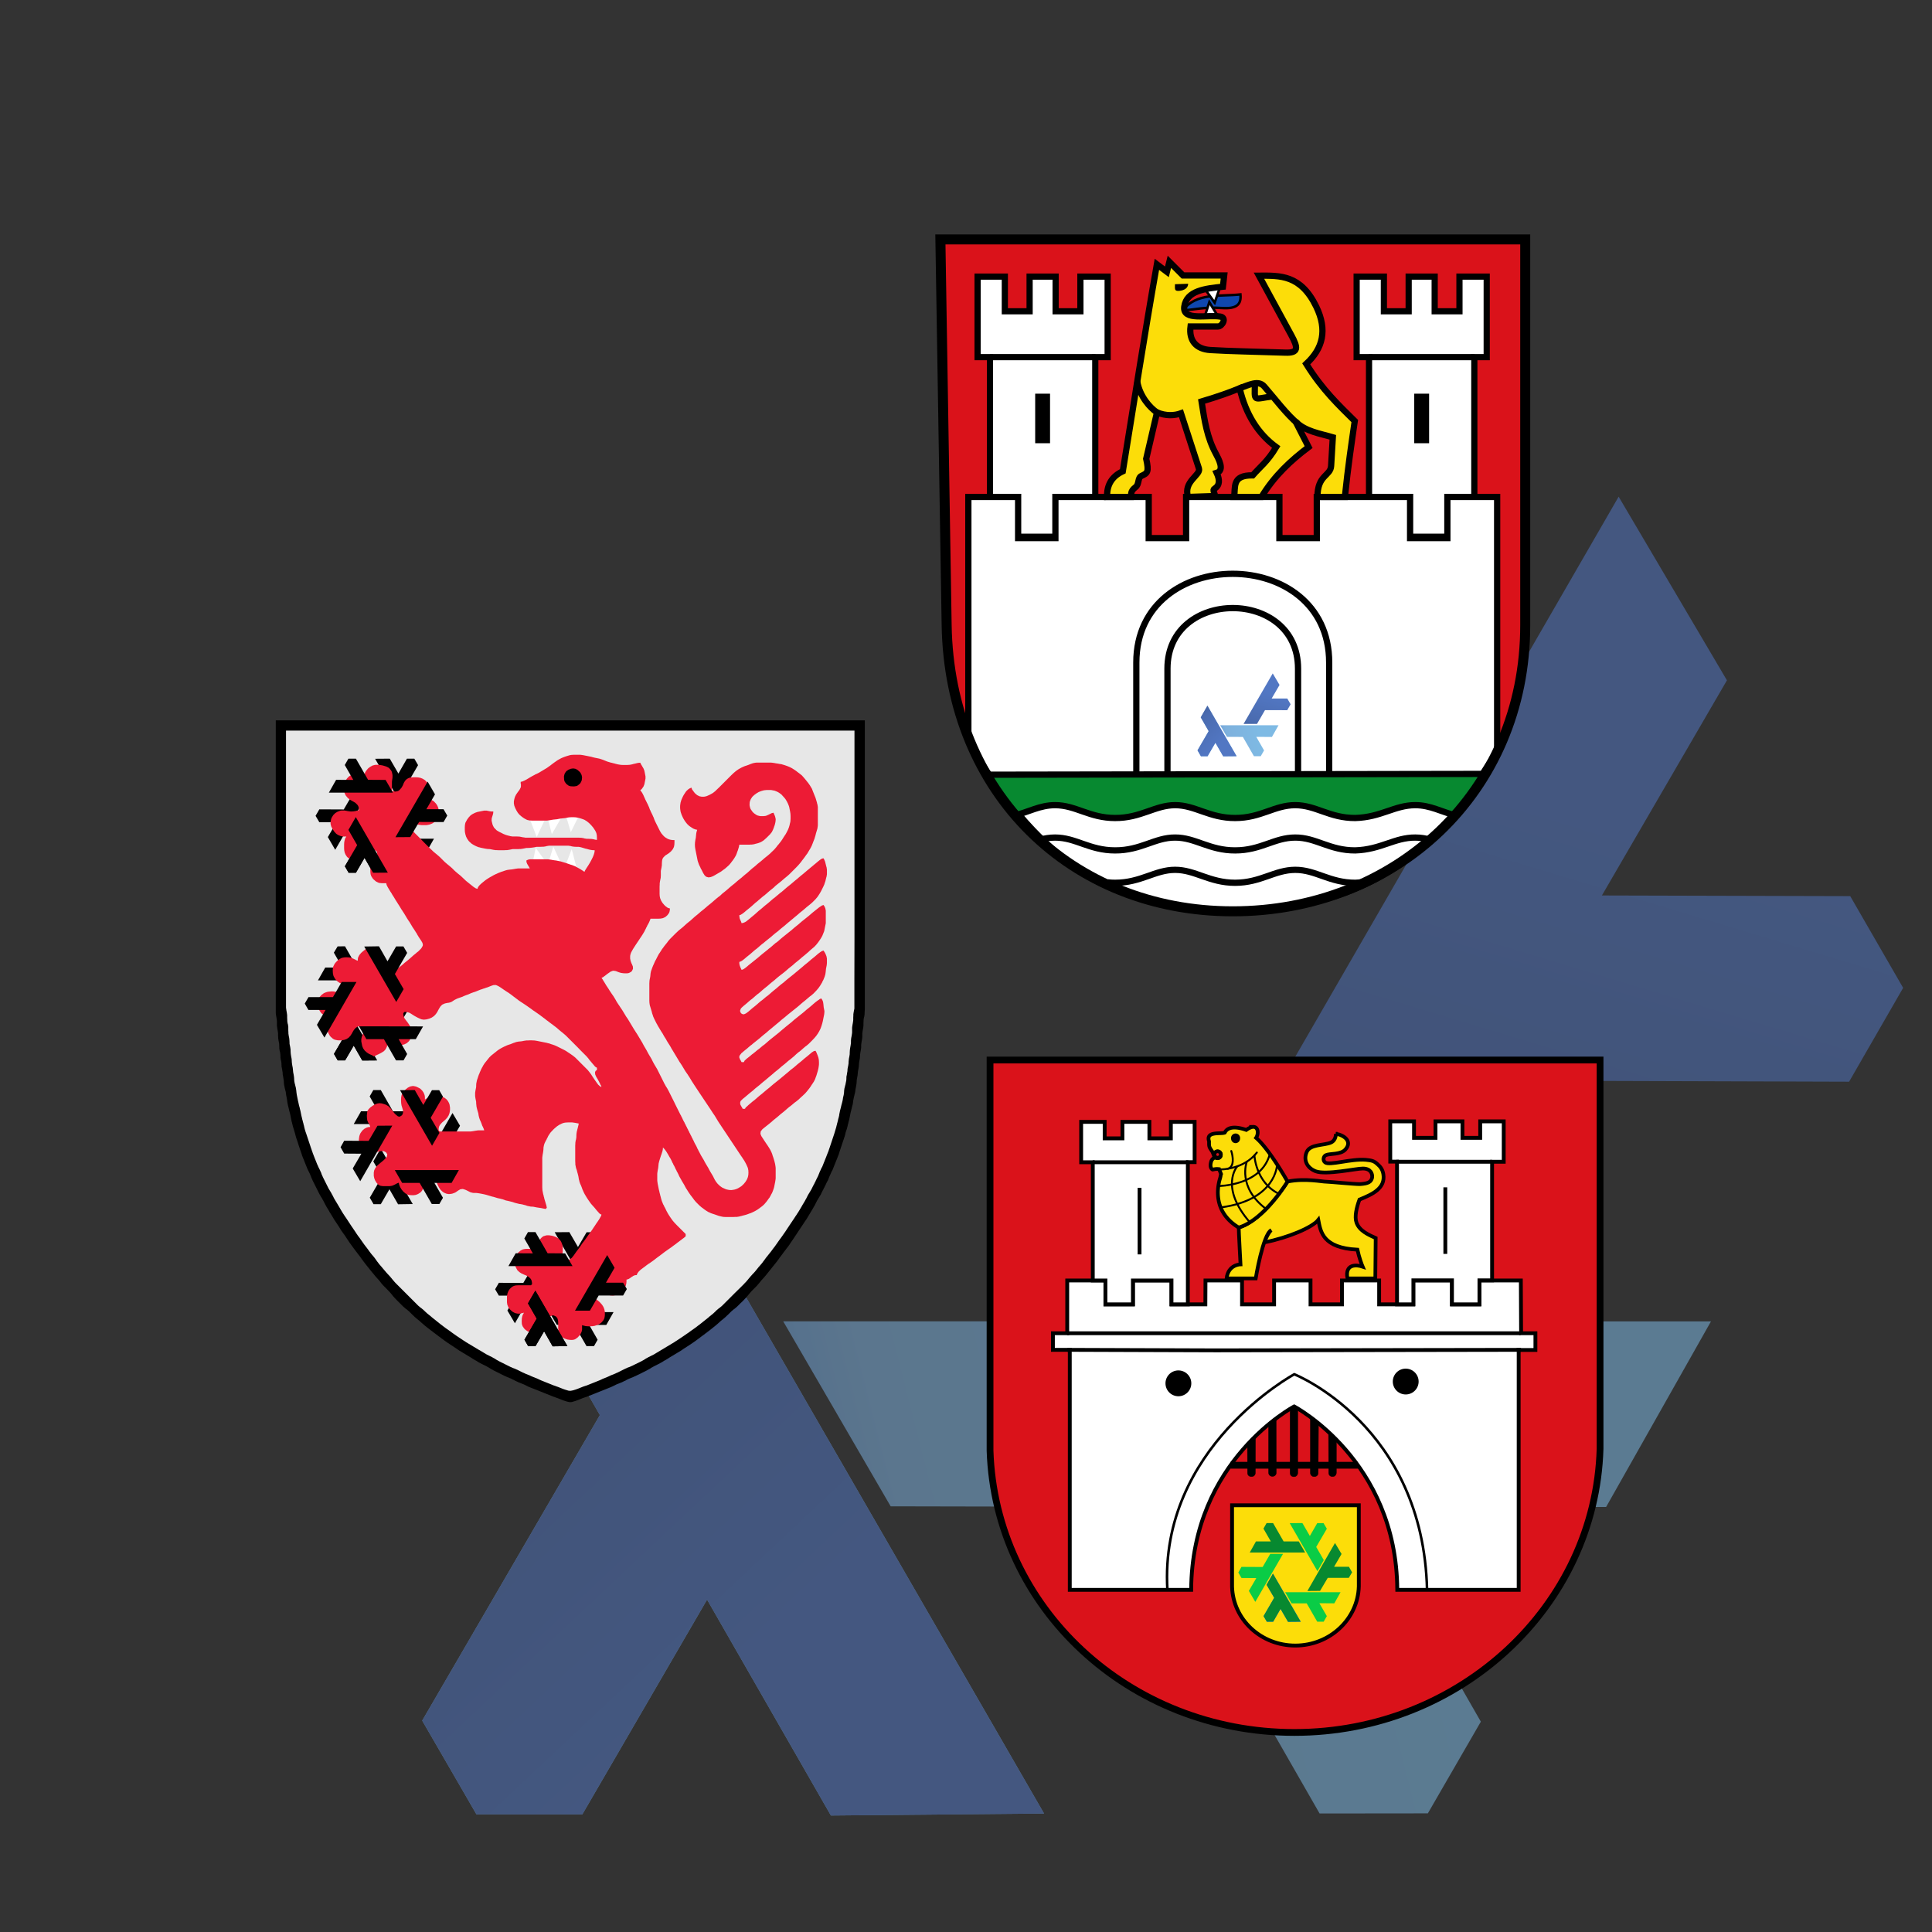 <?xml version="1.0" encoding="UTF-8" standalone="no"?>
<svg
   width="170"
   height="170"
   version="1.1"
   xml:space="preserve"
   id="svg35"
   xmlns:xlink="http://www.w3.org/1999/xlink"
   xmlns="http://www.w3.org/2000/svg"
   xmlns:svg="http://www.w3.org/2000/svg">
 <rect width="100%" height="100%" fill="#333333" stroke="none"/>
 <defs
   id="defs35">
  <linearGradient
   id="linearGradient5562">
   <stop
   id="stop5564"
   offset="0"
   stop-color="#699ad7" />
   <stop
   id="stop5566"
   offset="0.24"
   stop-color="#7eb1dd" />
   <stop
   id="stop5568"
   offset="1"
   stop-color="#7ebae4" />
  </linearGradient>
  <linearGradient
   id="linearGradient5053">
   <stop
   id="stop5055"
   offset="0"
   stop-color="#415e9a" />
   <stop
   id="stop5057"
   offset="0.23"
   stop-color="#4a6baf" />
   <stop
   id="stop5059"
   offset="1"
   stop-color="#5277c3" />
  </linearGradient>
  <linearGradient
   id="linearGradient5384"
   x1="308.646"
   x2="411.195"
   xlink:href="#linearGradient5562"
   y1="-618.602"
   y2="-482.492"
   gradientTransform="scale(0.879,1.138)"
   gradientUnits="userSpaceOnUse" />
  <linearGradient
   id="linearGradient5386"
   x1="319.833"
   x2="418.653"
   xlink:href="#linearGradient5053"
   y1="-622.331"
   y2="-486.221"
   gradientTransform="scale(0.879,1.138)"
   gradientUnits="userSpaceOnUse" />
  <linearGradient
   id="linearGradient5384-5"
   x1="156.671"
   x2="158.724"
   xlink:href="#linearGradient5562"
   y1="47.841"
   y2="50.567"
   gradientTransform="scale(0.879,1.138)"
   gradientUnits="userSpaceOnUse" />
  <linearGradient
   id="linearGradient5386-3"
   x1="156.895"
   x2="158.874"
   xlink:href="#linearGradient5053"
   y1="47.766"
   y2="50.492"
   gradientTransform="scale(0.879,1.138)"
   gradientUnits="userSpaceOnUse" />
  <linearGradient
   id="linearGradient72"
   x1="308.646"
   x2="411.195"
   xlink:href="#linearGradient5562"
   y1="-618.602"
   y2="-482.492"
   gradientTransform="scale(0.879,1.138)"
   gradientUnits="userSpaceOnUse" />
  <linearGradient
   id="linearGradient73"
   x1="319.833"
   x2="418.653"
   xlink:href="#linearGradient5053"
   y1="-622.331"
   y2="-486.221"
   gradientTransform="scale(0.879,1.138)"
   gradientUnits="userSpaceOnUse" />
  <clipPath
   clipPathUnits="userSpaceOnUse"
   id="clipPath6">
   <g
   id="g102">
    <path
   d="m 73.89,61.85 h 58.38 V -0.05 H 73.89 Z"
   id="path102"
   stroke-width="1.13" />
   </g>
  </clipPath>
  <clipPath
   clipPathUnits="userSpaceOnUse"
   id="clipPath102">
   <g
   id="g103">
    <path
   d="m 73.89,61.85 h 58.38 V -0.05 H 73.89 Z"
   id="path103"
   stroke-width="1.13" />
   </g>
  </clipPath>
  <clipPath
   clipPathUnits="userSpaceOnUse"
   id="clipPath103">
   <g
   id="g104">
    <path
   d="m 73.89,61.85 h 58.38 V -0.05 H 73.89 Z"
   id="path104"
   stroke-width="1.13" />
   </g>
  </clipPath>
  <clipPath
   clipPathUnits="userSpaceOnUse"
   id="clipPath104">
   <g
   id="g105">
    <path
   d="m 73.89,61.85 h 58.38 V -0.05 H 73.89 Z"
   id="path105"
   stroke-width="1.13" />
   </g>
  </clipPath>
  <clipPath
   clipPathUnits="userSpaceOnUse"
   id="clipPath105">
   <g
   id="g106">
    <path
   d="m 73.89,61.85 h 58.38 V -0.05 H 73.89 Z"
   id="path106"
   stroke-width="1.13" />
   </g>
  </clipPath>
  <clipPath
   clipPathUnits="userSpaceOnUse"
   id="clipPath106">
   <g
   id="g107">
    <path
   d="m 73.89,61.85 h 58.38 V -0.05 H 73.89 Z"
   id="path107"
   stroke-width="1.13" />
   </g>
  </clipPath>
  <clipPath
   clipPathUnits="userSpaceOnUse"
   id="clipPath107">
   <g
   id="g108">
    <path
   d="m 73.89,61.85 h 58.38 V -0.05 H 73.89 Z"
   id="path108"
   stroke-width="1.13" />
   </g>
  </clipPath>
  <clipPath
   clipPathUnits="userSpaceOnUse"
   id="clipPath108">
   <g
   id="g109">
    <path
   d="m 73.89,61.85 h 58.38 V -0.05 H 73.89 Z"
   id="path109"
   stroke-width="1.13" />
   </g>
  </clipPath>
  <clipPath
   clipPathUnits="userSpaceOnUse"
   id="clipPath109">
   <g
   id="g110">
    <path
   d="m 73.89,61.85 h 58.38 V -0.05 H 73.89 Z"
   id="path110"
   stroke-width="1.13" />
   </g>
  </clipPath>
  <clipPath
   clipPathUnits="userSpaceOnUse"
   id="clipPath110">
   <g
   id="g111">
    <path
   d="m 73.89,61.85 h 58.38 V -0.05 H 73.89 Z"
   id="path111"
   stroke-width="1.13" />
   </g>
  </clipPath>
  <clipPath
   clipPathUnits="userSpaceOnUse"
   id="clipPath111">
   <g
   id="g112">
    <path
   d="m 73.89,61.85 h 58.38 V -0.05 H 73.89 Z"
   id="path112"
   stroke-width="1.13" />
   </g>
  </clipPath>
  <clipPath
   clipPathUnits="userSpaceOnUse"
   id="clipPath112">
   <g
   id="g113">
    <path
   d="m 73.89,61.85 h 58.38 V -0.05 H 73.89 Z"
   id="path113"
   stroke-width="1.13" />
   </g>
  </clipPath>
  <clipPath
   clipPathUnits="userSpaceOnUse"
   id="clipPath113">
   <g
   id="g114">
    <path
   d="m 73.89,61.85 h 58.38 V -0.05 H 73.89 Z"
   id="path114"
   stroke-width="1.13" />
   </g>
  </clipPath>
  <clipPath
   clipPathUnits="userSpaceOnUse"
   id="clipPath114">
   <g
   id="g115">
    <path
   d="m 73.89,61.85 h 58.38 V -0.05 H 73.89 Z"
   id="path115"
   stroke-width="1.13" />
   </g>
  </clipPath>
  <clipPath
   clipPathUnits="userSpaceOnUse"
   id="clipPath115">
   <g
   id="g116">
    <path
   d="m 73.89,61.85 h 58.38 V -0.05 H 73.89 Z"
   id="path116"
   stroke-width="1.13" />
   </g>
  </clipPath>
  <clipPath
   clipPathUnits="userSpaceOnUse"
   id="clipPath116">
   <g
   id="g117">
    <path
   d="m 73.89,61.85 h 58.38 V -0.05 H 73.89 Z"
   id="path117"
   stroke-width="1.13" />
   </g>
  </clipPath>
  <clipPath
   clipPathUnits="userSpaceOnUse"
   id="clipPath117">
   <g
   id="g118">
    <path
   d="m 73.89,61.85 h 58.38 V -0.05 H 73.89 Z"
   id="path118"
   stroke-width="1.13" />
   </g>
  </clipPath>
  <clipPath
   clipPathUnits="userSpaceOnUse"
   id="clipPath118">
   <g
   id="g119">
    <path
   d="m 73.89,61.85 h 58.38 V -0.05 H 73.89 Z"
   id="path119"
   stroke-width="1.13" />
   </g>
  </clipPath>
  <clipPath
   clipPathUnits="userSpaceOnUse"
   id="clipPath119">
   <g
   id="g120">
    <path
   d="m 73.89,61.85 h 58.38 V -0.05 H 73.89 Z"
   id="path120"
   stroke-width="1.13" />
   </g>
  </clipPath>
  <clipPath
   clipPathUnits="userSpaceOnUse"
   id="clipPath120">
   <g
   id="g121">
    <path
   d="m 73.89,61.85 h 58.38 V -0.05 H 73.89 Z"
   id="path121"
   stroke-width="1.13" />
   </g>
  </clipPath>
  <clipPath
   clipPathUnits="userSpaceOnUse"
   id="clipPath121">
   <g
   id="g122">
    <path
   d="m 73.89,61.85 h 58.38 V -0.05 H 73.89 Z"
   id="path122"
   stroke-width="1.13" />
   </g>
  </clipPath>
  <clipPath
   clipPathUnits="userSpaceOnUse"
   id="clipPath122">
   <g
   id="g123">
    <path
   d="m 73.89,61.85 h 58.38 V -0.05 H 73.89 Z"
   id="path123"
   stroke-width="1.13" />
   </g>
  </clipPath>
  <clipPath
   clipPathUnits="userSpaceOnUse"
   id="clipPath123">
   <g
   id="g124">
    <path
   d="m 73.89,61.85 h 58.38 V -0.05 H 73.89 Z"
   id="path124"
   stroke-width="1.13" />
   </g>
  </clipPath>
  <clipPath
   clipPathUnits="userSpaceOnUse"
   id="clipPath124">
   <g
   id="g125">
    <path
   d="m 73.89,61.85 h 58.38 V -0.05 H 73.89 Z"
   id="path125"
   stroke-width="1.13" />
   </g>
  </clipPath>
  <clipPath
   clipPathUnits="userSpaceOnUse"
   id="clipPath125">
   <g
   id="g126">
    <path
   d="m 73.89,61.85 h 58.38 V -0.05 H 73.89 Z"
   id="path126"
   stroke-width="1.13" />
   </g>
  </clipPath>
  <clipPath
   clipPathUnits="userSpaceOnUse"
   id="clipPath126">
   <g
   id="g127">
    <path
   d="m 73.89,61.85 h 58.38 V -0.05 H 73.89 Z"
   id="path127"
   stroke-width="1.13" />
   </g>
  </clipPath>
  <clipPath
   clipPathUnits="userSpaceOnUse"
   id="clipPath127">
   <g
   id="g128">
    <path
   d="m 73.89,61.85 h 58.38 V -0.05 H 73.89 Z"
   id="path128"
   stroke-width="1.13" />
   </g>
  </clipPath>
  <clipPath
   clipPathUnits="userSpaceOnUse"
   id="clipPath128">
   <g
   id="g129">
    <path
   d="m 73.89,61.85 h 58.38 V -0.05 H 73.89 Z"
   id="path129"
   stroke-width="1.13" />
   </g>
  </clipPath>
  <clipPath
   clipPathUnits="userSpaceOnUse"
   id="clipPath131">
   <g
   id="g132">
    <path
   d="m 73.89,61.85 h 58.38 V -0.05 H 73.89 Z"
   id="path132"
   stroke-width="1.13" />
   </g>
  </clipPath>
  <clipPath
   clipPathUnits="userSpaceOnUse"
   id="clipPath132">
   <g
   id="g133">
    <path
   d="m 73.89,61.85 h 58.38 V -0.05 H 73.89 Z"
   id="path133"
   stroke-width="1.13" />
   </g>
  </clipPath>
  <clipPath
   clipPathUnits="userSpaceOnUse"
   id="clipPath133">
   <g
   id="g134">
    <path
   d="m 73.89,61.85 h 58.38 V -0.05 H 73.89 Z"
   id="path134"
   stroke-width="1.13" />
   </g>
  </clipPath>
  <symbol
   height="563.83"
   id="svg_4"
   width="512"
   xml:space="preserve">
   <defs
   id="defs1">
    <clipPath
   id="svg_3">
     <path
   d="m 124.72,716.19 h 51.72 v 54.83 h -51.72 z"
   id="path1" />
    </clipPath>
   </defs>
   <g
   clip-path="url(#svg_3)"
   transform="matrix(10.607,0,0,-10.608,-1329.366,8178.707)"
   id="g34">
    <path
   d="m 173.33,770.71 h -47.74 v -30.57 c 0.4,-12.29 10.89,-22.05 23.82,-22.05 12.96,0 23.56,9.88 23.92,22.2 z"
   fill="#da121a"
   stroke="#000000"
   stroke-miterlimit="3.86"
   stroke-width="0.53"
   id="path2" />
    <path
   d="m 131.63,753.46 v -4.13 h -1.12 v -1.3 h 1.32 v -18.78 h 9.5 c 0.05,10.15 8.06,14.35 8.06,14.35 0,0 8.02,-4.2 8.07,-14.35 h 9.5 v 18.77 h 1.31 v 1.31 h -1.12 l -0.02,4.13 h -3.25 v -1.87 h -2.14 v 1.87 h -3.03 v -1.87 h -2.67 v 1.87 h -2.91 v -1.87 h -2.46 v 1.87 h -2.85 v -1.87 h -2.51 v 1.87 h -2.86 l -0.01,-1.87 h -2.65 v 1.87 h -3.02 v -1.87 h -2.15 v 1.87 z"
   fill="#ffffff"
   stroke="#000000"
   stroke-miterlimit="3.86"
   stroke-width="0.3"
   id="path3" />
    <path
   d="m 154.45,735.87 h -9.92 v -6.38 c 0.08,-2.57 2.26,-4.6 4.95,-4.6 2.69,0 4.9,2.06 4.97,4.63 z"
   fill="#fcdd09"
   stroke="#000000"
   stroke-miterlimit="3.86"
   stroke-width="0.3"
   id="path4" />
    <path
   d="m 149.06,732.42 h 0.9 c 0,1.07 0.87,1.95 1.95,1.95 a 1.95,1.95 0 0 0 1.96,-1.94 1.95,1.95 0 0 0 -1.96,-1.94 c -0.48,0 -0.88,0.09 -1.22,0.38 l -0.35,-0.56 a 1.87,1.87 0 0 0 1.12,-1.74 1.95,1.95 0 0 0 -1.95,-1.94 1.95,1.95 0 0 0 -1.96,1.94 c 0,0.78 0.47,1.46 1.14,1.77 l -0.34,0.59 a 1.96,1.96 0 0 0 -1.25,-0.44 1.95,1.95 0 0 0 -1.96,1.94 1.95,1.95 0 0 0 1.96,1.94 1.96,1.96 0 0 0 1.96,-1.95 z"
   fill="#078930"
   stroke="#000000"
   stroke-miterlimit="3.86"
   stroke-width="0.2"
   id="path5" />
    <path
   d="m 146.7,732.59 2.81,-0.9 2.97,0.91 -2.59,-1.5 -0.38,-2.68 -0.32,2.68 z"
   fill="#fcdd09"
   stroke="#000000"
   stroke-miterlimit="3.86"
   stroke-width="0.2"
   id="path6" />
    <path
   d="m 132.72,765.87 v -3.16 h 0.91 v -9.25 h 0.99 v -1.87 h 2.15 v 1.87 h 3.02 v -1.87 h 1.28 v 11.13 h 0.53 v 3.15 h -1.86 v -1.29 h -1.68 v 1.29 h -2.11 v -1.29 h -1.39 v 1.29 z"
   fill="#ffffff"
   stroke="#000000"
   stroke-miterlimit="3.86"
   stroke-width="0.3"
   id="path7" />
    <path
   d="m 133.62,762.71 h 7.49 m -3.82,-2 v -5.21"
   fill="none"
   stroke="#000000"
   stroke-miterlimit="3.86"
   stroke-width="0.3"
   id="path8" />
    <path
   d="m 165.79,765.91 v -3.16 h -0.91 v -9.28 h -0.99 v -1.88 h -2.15 v 1.88 h -3.02 v -1.88 h -1.28 v 11.17 h -0.53 v 3.15 h 1.86 v -1.29 h 1.68 v 1.29 h 2.11 v -1.29 h 1.39 v 1.29 z"
   fill="#ffffff"
   stroke="#000000"
   stroke-miterlimit="3.86"
   stroke-width="0.3"
   id="path9" />
    <path
   d="m 164.88,762.75 h -7.49 m 3.83,-2 v -5.21 m -29.6,-6.21 h 35.49 m -35.47,-1.3 11.62,-0.04 23.88,0.04"
   fill="none"
   stroke="#000000"
   stroke-miterlimit="3.86"
   stroke-width="0.3"
   id="path10" />
    <path
   d="m 159.79,729.24 c -0.29,12.88 -10.39,16.88 -10.39,16.88 0,0 -10.6,-5.72 -9.93,-16.88"
   fill="none"
   stroke="#000000"
   stroke-miterlimit="3.86"
   stroke-width="0.2"
   id="path11" />
    <path
   d="m 139.47,745.41 a 0.86,0.86 0 1 0 1.72,0 0.86,0.86 0 0 0 -1.72,0"
   id="path12" />
    <path
   d="m 139.47,745.41 a 0.86,0.86 0 1 0 1.72,0 0.86,0.86 0 0 0 -1.72,0 z"
   stroke="#000000"
   stroke-miterlimit="3.86"
   stroke-width="0.3"
   id="path13" />
    <path
   d="m 157.26,745.55 a 0.86,0.86 0 1 0 1.72,0 0.86,0.86 0 0 0 -1.72,0"
   id="path14" />
    <path
   d="m 157.26,745.55 a 0.86,0.86 0 1 0 1.72,0 0.86,0.86 0 0 0 -1.72,0 z"
   stroke="#000000"
   stroke-miterlimit="3.86"
   stroke-width="0.3"
   id="path15" />
    <path
   d="m 146.36,741.06 -0.01,-2.65 c 0,-0.4 -0.61,-0.4 -0.61,0 l -0.01,2.1 c 0,0.4 0.63,0.95 0.63,0.55"
   id="path16" />
    <path
   d="m 146.36,741.06 -0.01,-2.65 c 0,-0.4 -0.61,-0.4 -0.61,0 l -0.01,2.1 c 0,0.4 0.63,0.95 0.63,0.55 z"
   fill="none"
   stroke="#000000"
   stroke-miterlimit="3.86"
   stroke-width="0.03"
   id="path17" />
    <path
   d="m 147.98,742.48 0.01,-4.05 c 0,-0.4 -0.6,-0.4 -0.6,0 v 3.59 c 0,0.4 0.59,0.86 0.59,0.46"
   id="path18" />
    <path
   d="m 147.98,742.48 0.01,-4.05 c 0,-0.4 -0.6,-0.4 -0.6,0 v 3.59 c 0,0.4 0.59,0.86 0.59,0.46 z"
   fill="none"
   stroke="#000000"
   stroke-miterlimit="3.86"
   stroke-width="0.03"
   id="path19" />
    <path
   d="m 149.67,743.34 v -4.93 c 0,-0.41 -0.6,-0.41 -0.6,0 v 4.93 c 0,0.4 0.6,0.4 0.6,0"
   id="path20" />
    <path
   d="m 149.67,743.34 v -4.93 c 0,-0.41 -0.6,-0.41 -0.6,0 v 4.93 c 0,0.4 0.6,0.4 0.6,0 z"
   fill="none"
   stroke="#000000"
   stroke-miterlimit="3.86"
   stroke-width="0.03"
   id="path21" />
    <path
   d="m 151.29,742.03 -0.02,-3.62 c 0,-0.4 -0.61,-0.4 -0.61,0 v 4.24 c 0,0.4 0.63,-0.22 0.63,-0.62"
   id="path22" />
    <path
   d="m 151.29,742.03 -0.02,-3.62 c 0,-0.4 -0.61,-0.4 -0.61,0 v 4.24 c 0,0.4 0.63,-0.22 0.63,-0.62 z"
   fill="none"
   stroke="#000000"
   stroke-miterlimit="3.86"
   stroke-width="0.03"
   id="path23" />
    <path
   d="m 152.69,740.85 v -2.43 c 0,-0.41 -0.6,-0.41 -0.6,0 l -0.01,3.01 c 0,0.41 0.61,-0.18 0.61,-0.58"
   id="path24" />
    <path
   d="m 152.69,740.85 v -2.43 c 0,-0.41 -0.6,-0.41 -0.6,0 l -0.01,3.01 c 0,0.41 0.61,-0.18 0.61,-0.58 z"
   fill="none"
   stroke="#000000"
   stroke-miterlimit="3.86"
   stroke-width="0.03"
   id="path25" />
    <path
   d="m 144.41,739 h 9.96"
   fill="none"
   stroke="#000000"
   stroke-miterlimit="3.86"
   stroke-width="0.53"
   id="path26" />
    <path
   d="m 152.65,764.94 c 0,0 0.04,-0.5 -0.39,-0.69 -0.53,-0.23 -1.61,-0.12 -1.88,-0.72 -0.28,-0.61 -0.02,-1.24 0.68,-1.52 0.82,-0.32 3.21,0.22 3.71,0.21 0.59,0 0.77,-0.39 0.72,-0.72 -0.08,-0.34 -0.32,-0.46 -0.95,-0.5 -0.38,-0.01 -2.42,0.19 -2.66,0.19 -0.25,-0.01 -1.64,0.29 -3.01,0.01 0,0 -1.82,-3 -3.82,-3.59 0,-0.28 0.14,-2.89 0.14,-2.89 0,0 -0.96,0 -1.09,-1.1 h 2.28 c 0,0 0.56,3.44 1.22,3.78 -0.19,-0.14 -0.46,-0.69 -0.54,-0.96 1.83,0.36 3.75,1.16 4.22,1.76 0.18,-0.92 0.33,-2.19 3.06,-2.33 0.14,-0.64 0.35,-1.19 0.41,-1.33 -0.41,0.14 -1.41,0.28 -1.19,-0.92 h 2.18 l 0.03,3.16 c -0.55,0.25 -1.26,0.55 -1.5,1.2 -0.17,0.46 0,1.18 0.23,1.81 1.04,0.42 2.04,0.89 1.87,1.98 -0.06,0.37 -0.22,0.59 -0.48,0.81 -0.24,0.22 -0.42,0.28 -0.89,0.32 -1.16,0.1 -2.86,-0.47 -3.19,-0.2 -0.2,0.16 -0.13,0.49 0.07,0.57 0.31,0.14 1.15,0.02 1.52,0.44 0.57,0.64 -0.11,1.13 -0.75,1.23 z"
   fill="#fcdd09"
   stroke="#000000"
   stroke-linecap="round"
   stroke-miterlimit="3.86"
   stroke-width="0.29"
   id="path27" />
    <path
   d="m 146.18,765.48 c -0.14,-0.01 -0.31,-0.08 -0.54,-0.24 -0.59,0.21 -1.41,0.35 -1.68,-0.21 -0.28,-0.13 -1.51,0.14 -1.23,-0.68 0,-0.42 -0.02,-0.42 0.27,-0.83 l 0.17,-0.44 a 0.52,0.52 0 0 1 -0.29,-0.36 c -0.08,-0.32 -0.01,-0.5 0.12,-0.58 0.12,0 0.21,0.07 0.52,0.03 l 0.14,-0.36 a 2.44,2.44 0 0 0 -0.11,-0.49 c -0.14,-0.55 -0.55,-2.48 1.5,-3.72 1.99,0.59 3.82,3.6 3.82,3.6 0,0 -1.41,2.52 -2.46,3.42 0.21,0.31 0.18,0.87 -0.23,0.86 z m -2.79,-1.94 c 0.14,0 0.25,-0.12 0.25,-0.26 a 0.25,0.25 0 1 0 -0.25,0.26 z"
   fill="#fcdd09"
   stroke="#000000"
   stroke-linecap="round"
   stroke-miterlimit="3.86"
   stroke-width="0.29"
   id="path28" />
    <path
   d="m 143.14,763.29 c 0,0.14 0.11,0.25 0.25,0.25 0.14,0 0.26,-0.11 0.26,-0.25 a 0.25,0.25 0 0 0 -0.26,-0.26 0.25,0.25 0 0 0 -0.25,0.26 z"
   fill="#da121a"
   stroke="#000000"
   stroke-linecap="round"
   stroke-miterlimit="3.86"
   stroke-width="0.29"
   id="path29" />
    <path
   d="m 144.6,764.56 a 0.21,0.21 0 1 0 0.41,0 0.21,0.21 0 0 0 -0.21,-0.21 0.21,0.21 0 0 0 -0.2,0.21"
   id="path30" />
    <path
   d="m 144.6,764.56 a 0.21,0.21 0 1 0 0.41,0 0.21,0.21 0 0 0 -0.21,-0.21 0.21,0.21 0 0 0 -0.2,0.21 z"
   fill="none"
   stroke="#000000"
   stroke-linecap="round"
   stroke-miterlimit="3.86"
   stroke-width="0.29"
   id="path31" />
    <path
   d="m 148.05,762.52 c 0,0 -0.04,-2.75 -4.37,-3.34 m -0.23,1.67 c 0,0 3.37,0 4.03,2.49 m -3.8,-1.19 c 0,0 1.78,0 2.79,1.32"
   fill="none"
   stroke="#000000"
   stroke-linecap="round"
   stroke-miterlimit="3.86"
   stroke-width="0.15"
   id="path32" />
    <path
   d="m 144.93,762.38 c 0,0 -1.42,-1.61 1.02,-4.4 m -0.27,4.76 c 0,0 -0.76,-1.97 1.51,-3.68 m -0.91,4.19 c 0,0 0.09,-2.12 1.92,-3.01"
   fill="none"
   stroke="#000000"
   stroke-linecap="round"
   stroke-miterlimit="3.86"
   stroke-width="0.15"
   id="path33" />
    <path
   d="m 144.54,763.61 c 0.14,-0.42 0.28,-1.31 -0.32,-1.48 -0.09,-0.03 -0.13,0.12 -0.04,0.15 0.48,0.13 0.33,0.93 0.22,1.28 -0.04,0.1 0.11,0.15 0.14,0.05"
   id="path34" />
   </g>
   <path
   d="m 188.98,81.45 c 0,-1.49 1.2,-2.7 2.68,-2.7 1.49,0 2.69,1.21 2.69,2.7 0,1.49 -1.2,2.71 -2.69,2.71 -1.48,0 -2.68,-1.22 -2.68,-2.71 z"
   fill="#da121a"
   stroke="#000000"
   stroke-linecap="round"
   stroke-miterlimit="3.86"
   stroke-width="3.08"
   id="path35" />
  </symbol>
 
  
  
  
  
  
  
 </defs>
 <g
   display="inline"
   id="layer3"
   transform="matrix(0.334,0,0,0.334,-52.336,326.146)"
   style="opacity:0.533">
   <path
   d="m 309.55,-710.39 122.2,211.68 -56.16,0.52 -32.62,-56.87 -32.86,56.57 -27.9,-0.01 -14.29,-24.69 46.81,-80.49 -33.23,-57.83 z"
   fill="url(#linearGradient5384)"
   fill-rule="evenodd"
   id="path3336-6"
   stroke-linejoin="round"
   stroke-miterlimit="4"
   stroke-width="3"
   style="fill:url(#linearGradient5384)" />
   <use
   height="100%"
   id="use3439-6"
   transform="rotate(60,407.112,-715.787)"
   width="100%"
   x="0"
   xlink:href="#path3336-6"
   y="0" />
   <use
   height="100%"
   id="use3445-0"
   transform="rotate(-60,407.312,-715.7)"
   width="100%"
   x="0"
   xlink:href="#path3336-6"
   y="0" />
   <use
   height="100%"
   id="use3449-5"
   transform="rotate(180,407.419,-715.756)"
   width="100%"
   x="0"
   xlink:href="#path3336-6"
   y="0" />
   <path
   clip-rule="nonzero"
   d="m 309.55,-710.39 122.2,211.68 -56.16,0.52 -32.62,-56.87 -32.86,56.57 -27.9,-0.01 -14.29,-24.69 46.81,-80.49 -33.23,-57.83 z"
   display="inline"
   enable-background="accumulate"
   fill="url(#linearGradient5386)"
   fill-rule="evenodd"
   id="path4260-0"
   stroke-dashoffset="0"
   stroke-linejoin="round"
   stroke-miterlimit="4"
   stroke-width="3"
   style="fill:url(#linearGradient5386)" />
   <use
   display="inline"
   height="100%"
   id="use4354-5"
   transform="rotate(120,407.339,-716.084)"
   width="100%"
   x="0"
   xlink:href="#path4260-0"
   y="0" />
   <use
   display="inline"
   height="100%"
   id="use4362-2"
   transform="rotate(-120,407.288,-715.87)"
   width="100%"
   x="0"
   xlink:href="#path4260-0"
   y="0" />
  </g><g
   id="g2"
   transform="translate(-110.203,63.386)">
   <path
   clip-rule="nonzero"
   d="m 143.7,37.68 2.82,4.88 -1.29,0.02 -0.76,-1.32 -0.76,1.31 h -0.64 l -0.33,-0.57 1.08,-1.86 -0.77,-1.33 z"
   display="inline"
   enable-background="accumulate"
   fill="#010101"
   fill-rule="evenodd"
   id="path4260-0-0-5"
   stroke-dashoffset="0"
   stroke-linejoin="round"
   stroke-miterlimit="4"
   stroke-width="0.07" />
   <path
   d="m 134.47,0 v 0.7 0.4 0.81 1.1 0.1 0.4 0.8 0.7 1.91 2.6 8.52 5.11 1.71 0.6 0.1 0.2 l 0.01,0.1 0.03,0.2 0.02,0.1 0.03,0.2 0.01,0.1 v 0.2 0.2 l 0.01,0.1 0.03,0.2 0.02,0.1 0.03,0.2 0.01,0.1 v 0.2 l 0.01,0.1 v 0.1 l 0.03,0.2 0.02,0.1 0.04,0.2 v 0.1 l 0.01,0.2 v 0.1 l 0.03,0.21 0.03,0.1 0.03,0.2 0.01,0.2 v 0.1 l 0.03,0.2 0.03,0.1 0.03,0.2 v 0.1 l 0.01,0.2 0.04,0.2 0.03,0.2 0.02,0.1 0.01,0.2 0.02,0.1 0.02,0.1 0.03,0.2 0.02,0.1 0.01,0.2 0.01,0.1 0.01,0.1 0.04,0.2 0.02,0.1 0.03,0.1 0.02,0.1 0.03,0.1 0.03,0.2 0.01,0.1 0.04,0.2 0.02,0.1 0.03,0.2 0.01,0.1 0.04,0.21 0.02,0.1 0.05,0.2 0.05,0.2 0.02,0.1 0.03,0.1 0.05,0.2 0.02,0.1 0.04,0.2 0.02,0.1 0.04,0.2 0.03,0.1 0.02,0.1 0.03,0.1 0.02,0.1 0.06,0.2 0.03,0.1 0.06,0.2 0.03,0.1 0.03,0.1 0.05,0.2 0.03,0.1 0.03,0.1 0.07,0.2 0.16,0.5 0.17,0.5 0.07,0.2 0.03,0.11 0.04,0.1 0.04,0.1 0.08,0.2 0.08,0.2 0.04,0.1 0.08,0.2 0.08,0.2 0.04,0.1 0.05,0.1 0.05,0.1 0.1,0.2 0.04,0.1 0.04,0.1 0.08,0.2 0.05,0.1 0.04,0.1 0.05,0.1 0.1,0.2 0.05,0.1 0.05,0.1 0.05,0.1 0.05,0.1 0.05,0.1 0.05,0.1 0.1,0.2 0.05,0.1 0.06,0.1 0.05,0.1 0.13,0.2 0.05,0.1 0.06,0.1 0.1,0.2 0.05,0.1 0.06,0.1 0.05,0.1 0.13,0.21 0.12,0.2 0.05,0.1 0.13,0.2 0.12,0.2 0.06,0.1 0.12,0.2 0.07,0.1 0.13,0.2 0.07,0.1 0.13,0.2 0.12,0.2 0.06,0.1 0.08,0.1 0.06,0.1 0.08,0.1 0.14,0.2 0.13,0.2 0.2,0.3 0.07,0.1 0.07,0.1 0.07,0.1 0.15,0.2 0.07,0.1 0.08,0.1 0.07,0.1 0.08,0.1 0.15,0.2 0.08,0.1 0.15,0.2 0.07,0.11 0.08,0.1 0.07,0.1 0.15,0.2 0.08,0.1 0.16,0.2 0.08,0.1 0.08,0.1 0.08,0.1 0.16,0.2 0.09,0.1 0.16,0.2 0.18,0.2 0.09,0.1 0.17,0.2 0.07,0.1 0.17,0.2 0.1,0.1 0.2,0.2 0.19,0.2 0.1,0.1 0.17,0.2 0.16,0.2 0.09,0.1 0.19,0.2 0.1,0.1 0.2,0.2 0.2,0.2 0.1,0.1 0.2,0.17 0.1,0.07 0.2,0.17 0.1,0.1 0.2,0.2 0.1,0.09 0.1,0.1 0.2,0.17 0.2,0.16 0.1,0.09 0.2,0.18 0.2,0.17 0.1,0.08 0.1,0.08 0.21,0.16 0.1,0.08 0.2,0.15 0.1,0.08 0.1,0.07 0.1,0.08 0.2,0.15 0.1,0.07 0.1,0.08 0.1,0.07 0.2,0.15 0.1,0.07 0.1,0.07 0.1,0.07 0.3,0.2 0.5,0.33 0.2,0.14 0.1,0.06 0.1,0.06 0.1,0.06 0.2,0.12 0.2,0.12 0.2,0.12 0.1,0.06 0.2,0.13 0.2,0.12 0.1,0.05 0.2,0.13 0.1,0.05 0.11,0.06 0.2,0.1 0.1,0.05 0.1,0.05 0.1,0.05 0.1,0.06 0.1,0.05 0.2,0.13 0.1,0.05 0.1,0.06 0.1,0.05 0.2,0.1 0.1,0.05 0.1,0.05 0.1,0.05 0.1,0.05 0.2,0.1 0.1,0.05 0.1,0.04 0.1,0.05 0.2,0.08 0.1,0.04 0.1,0.04 0.1,0.06 0.1,0.04 0.1,0.06 0.2,0.09 0.1,0.05 0.1,0.04 0.2,0.08 0.1,0.04 0.1,0.04 0.2,0.1 0.1,0.05 0.1,0.05 0.1,0.04 0.2,0.08 0.21,0.08 0.1,0.04 0.2,0.08 0.2,0.08 0.1,0.04 0.2,0.08 0.1,0.04 0.2,0.08 0.2,0.08 0.2,0.08 0.1,0.04 0.1,0.04 0.1,0.03 0.1,0.04 0.2,0.07 0.1,0.04 0.2,0.08 0.1,0.04 0.2,0.07 0.2,0.06 0.2,0.04 h 0.1 l 0.1,-0.01 0.1,-0.03 0.2,-0.06 0.2,-0.07 0.1,-0.04 0.1,-0.04 0.2,-0.08 0.1,-0.04 0.21,-0.07 0.1,-0.03 0.1,-0.04 0.1,-0.04 0.2,-0.08 0.2,-0.08 0.1,-0.04 0.2,-0.08 0.2,-0.08 0.1,-0.04 0.2,-0.08 0.2,-0.08 0.2,-0.08 0.1,-0.04 0.2,-0.08 0.2,-0.09 0.1,-0.05 0.2,-0.1 0.1,-0.04 0.1,-0.04 0.2,-0.08 0.1,-0.04 0.1,-0.05 0.1,-0.05 0.1,-0.04 0.1,-0.06 0.2,-0.1 0.1,-0.04 0.1,-0.04 0.2,-0.08 0.1,-0.05 0.1,-0.04 0.1,-0.05 0.21,-0.1 0.1,-0.05 0.1,-0.05 0.1,-0.05 0.1,-0.05 0.2,-0.1 0.1,-0.05 0.1,-0.06 0.1,-0.05 0.2,-0.13 0.1,-0.05 0.1,-0.06 0.1,-0.05 0.1,-0.05 0.1,-0.05 0.2,-0.1 0.1,-0.06 0.1,-0.05 0.2,-0.13 0.1,-0.05 0.2,-0.12 0.2,-0.13 0.1,-0.06 0.2,-0.12 0.2,-0.12 0.2,-0.12 0.1,-0.06 0.1,-0.06 0.1,-0.06 0.2,-0.14 0.51,-0.33 0.3,-0.2 0.1,-0.07 0.1,-0.07 0.1,-0.07 0.2,-0.15 0.1,-0.07 0.1,-0.08 0.2,-0.15 0.1,-0.07 0.1,-0.08 0.1,-0.07 0.1,-0.08 0.2,-0.15 0.1,-0.08 0.2,-0.16 0.1,-0.08 0.1,-0.08 0.2,-0.17 0.2,-0.18 0.1,-0.09 0.2,-0.16 0.2,-0.17 0.1,-0.1 0.1,-0.09 0.2,-0.2 0.1,-0.1 0.2,-0.17 0.1,-0.07 0.2,-0.17 0.1,-0.1 0.2,-0.2 0.11,-0.1 0.2,-0.2 0.09,-0.1 0.1,-0.1 0.17,-0.2 0.08,-0.1 0.17,-0.2 0.09,-0.1 0.2,-0.2 0.2,-0.2 0.09,-0.1 0.17,-0.2 0.16,-0.2 0.09,-0.1 0.18,-0.2 0.17,-0.2 0.08,-0.1 0.08,-0.1 0.16,-0.2 0.08,-0.1 0.08,-0.1 0.08,-0.1 0.16,-0.2 0.08,-0.1 0.16,-0.2 0.07,-0.1 0.08,-0.1 0.07,-0.11 0.08,-0.1 0.15,-0.2 0.07,-0.1 0.15,-0.2 0.08,-0.1 0.07,-0.1 0.08,-0.1 0.15,-0.2 0.07,-0.1 0.06,-0.1 0.07,-0.1 0.14,-0.2 0.53,-0.8 0.4,-0.6 0.13,-0.2 0.07,-0.1 0.07,-0.1 0.06,-0.1 0.06,-0.1 0.12,-0.2 0.12,-0.2 0.06,-0.1 0.12,-0.2 0.12,-0.21 0.06,-0.1 0.05,-0.1 0.05,-0.1 0.1,-0.2 0.06,-0.1 0.06,-0.1 0.12,-0.2 0.06,-0.1 0.06,-0.1 0.04,-0.1 0.1,-0.2 0.06,-0.1 0.04,-0.1 0.06,-0.1 0.04,-0.1 0.06,-0.1 0.04,-0.1 0.1,-0.2 0.06,-0.1 0.04,-0.1 0.04,-0.1 0.08,-0.2 0.05,-0.1 0.04,-0.1 0.09,-0.2 0.06,-0.1 0.04,-0.1 0.04,-0.1 0.08,-0.2 0.08,-0.2 0.04,-0.1 0.08,-0.2 0.08,-0.2 0.04,-0.1 0.04,-0.1 0.04,-0.11 0.06,-0.2 0.1,-0.3 0.2,-0.6 0.07,-0.2 0.03,-0.1 0.07,-0.2 0.05,-0.2 0.02,-0.1 0.03,-0.1 0.07,-0.2 0.03,-0.1 0.05,-0.2 0.02,-0.1 0.03,-0.1 0.02,-0.1 0.03,-0.1 0.05,-0.2 0.02,-0.1 0.04,-0.2 0.02,-0.1 0.04,-0.2 0.03,-0.1 0.02,-0.1 0.05,-0.2 0.05,-0.2 0.03,-0.1 0.03,-0.21 0.01,-0.1 0.04,-0.2 0.02,-0.1 0.05,-0.2 0.02,-0.1 0.03,-0.1 0.03,-0.2 0.01,-0.1 0.02,-0.1 0.04,-0.2 0.03,-0.2 0.01,-0.1 0.01,-0.2 0.03,-0.2 0.04,-0.2 0.01,-0.1 0.02,-0.2 0.01,-0.1 0.04,-0.2 0.03,-0.2 0.01,-0.1 0.01,-0.2 0.03,-0.2 0.04,-0.2 0.01,-0.1 0.01,-0.2 0.01,-0.1 0.03,-0.2 0.02,-0.1 0.03,-0.21 0.01,-0.1 v -0.2 l 0.01,-0.1 0.03,-0.2 0.02,-0.1 0.03,-0.2 0.01,-0.1 v -0.1 -0.2 l 0.01,-0.1 0.03,-0.2 0.02,-0.1 0.03,-0.2 0.01,-0.1 v -0.2 l 0.01,-0.2 v -0.1 l 0.03,-0.2 0.03,-0.1 0.03,-0.2 v -0.1 l 0.01,-0.2 V 25.46 24.96 23.45 18.84 3.41 3.21 2.71 2.11 0 h -2.81 -4.91 -4.21 -2.91 -1.8 -1.6 -0.2 -2.01 -0.8 -1.4 -0.1 -1.01 -1 -0.2 -2 -0.4 -0.91 -0.6 -0.1 -1 -0.8 -0.1 -2.71 z"
   fill="#000000"
   id="path1-3"
   stroke-width="0.1" />
   <path
   d="m 135.37,0.9 v 7.42 10.92 4.01 1.31 0.4 0.1 0.2 l 0.01,0.1 0.03,0.2 0.02,0.1 0.03,0.2 0.01,0.1 v 0.2 l 0.01,0.2 v 0.1 l 0.03,0.2 0.03,0.1 0.03,0.2 v 0.1 0.2 l 0.01,0.2 v 0.1 l 0.03,0.2 0.04,0.2 0.02,0.2 0.01,0.2 v 0.1 l 0.04,0.2 0.02,0.1 0.03,0.2 v 0.11 l 0.01,0.2 0.01,0.1 0.03,0.2 0.04,0.2 0.01,0.1 0.01,0.2 0.01,0.1 0.03,0.2 0.04,0.2 0.01,0.1 0.02,0.2 0.01,0.1 0.04,0.2 0.03,0.2 0.01,0.1 0.01,0.2 0.01,0.1 0.04,0.2 0.03,0.1 0.02,0.1 0.03,0.1 0.02,0.1 0.03,0.2 0.02,0.2 0.03,0.2 0.04,0.2 0.04,0.2 0.02,0.1 0.05,0.21 0.02,0.1 0.05,0.2 0.03,0.1 0.02,0.1 0.05,0.2 0.02,0.1 0.04,0.2 0.02,0.1 0.05,0.2 0.02,0.1 0.03,0.1 0.05,0.2 0.03,0.1 0.02,0.1 0.03,0.1 0.02,0.1 0.05,0.2 0.03,0.1 0.03,0.1 0.07,0.2 0.2,0.6 0.2,0.6 0.07,0.2 0.03,0.1 0.04,0.1 0.03,0.1 0.04,0.1 0.08,0.21 0.08,0.2 0.04,0.1 0.08,0.2 0.08,0.2 0.05,0.1 0.04,0.1 0.05,0.1 0.1,0.2 0.04,0.1 0.05,0.1 0.07,0.2 0.05,0.1 0.04,0.1 0.05,0.1 0.1,0.2 0.05,0.1 0.05,0.1 0.05,0.1 0.05,0.1 0.1,0.2 0.05,0.1 0.06,0.1 0.06,0.1 0.12,0.2 0.05,0.1 0.06,0.1 0.1,0.2 0.05,0.1 0.06,0.1 0.06,0.1 0.12,0.2 0.12,0.2 0.06,0.1 0.12,0.21 0.12,0.2 0.06,0.1 0.06,0.1 0.07,0.1 0.06,0.1 0.14,0.2 0.46,0.7 0.34,0.5 0.13,0.2 0.14,0.2 0.08,0.1 0.14,0.2 0.07,0.1 0.14,0.2 0.07,0.1 0.15,0.2 0.08,0.1 0.15,0.2 0.07,0.1 0.15,0.2 0.08,0.1 0.17,0.2 0.08,0.1 0.15,0.21 0.07,0.1 0.08,0.1 0.07,0.1 0.17,0.2 0.09,0.1 0.08,0.1 0.17,0.2 0.17,0.2 0.09,0.1 0.19,0.2 0.17,0.2 0.08,0.1 0.17,0.2 0.09,0.1 0.2,0.2 0.2,0.2 0.8,0.8 0.3,0.3 0.2,0.2 0.2,0.2 0.1,0.1 0.2,0.17 0.1,0.07 0.2,0.17 0.1,0.1 0.21,0.19 0.1,0.08 0.2,0.16 0.1,0.09 0.2,0.16 0.1,0.08 0.1,0.08 0.1,0.08 0.2,0.16 0.1,0.08 0.1,0.07 0.1,0.08 0.2,0.15 0.1,0.07 0.2,0.14 0.1,0.07 0.2,0.15 0.1,0.07 0.2,0.14 0.1,0.07 0.3,0.2 0.3,0.2 0.1,0.06 0.1,0.07 0.1,0.06 0.1,0.06 0.2,0.12 0.2,0.12 0.1,0.06 0.2,0.12 0.2,0.12 0.11,0.06 0.2,0.12 0.2,0.12 0.1,0.06 0.1,0.06 0.2,0.1 0.1,0.05 0.1,0.05 0.1,0.05 0.1,0.06 0.1,0.05 0.2,0.13 0.1,0.05 0.1,0.06 0.1,0.05 0.2,0.1 0.1,0.05 0.1,0.05 0.1,0.05 0.1,0.05 0.2,0.1 0.1,0.05 0.1,0.04 0.1,0.05 0.2,0.07 0.1,0.05 0.1,0.04 0.1,0.05 0.1,0.05 0.1,0.05 0.2,0.1 0.1,0.04 0.1,0.05 0.2,0.08 0.2,0.08 0.1,0.05 0.21,0.09 0.2,0.08 0.2,0.08 0.1,0.05 0.2,0.09 0.2,0.08 0.2,0.08 0.1,0.04 0.2,0.08 0.2,0.08 0.1,0.04 0.1,0.04 0.1,0.03 0.1,0.04 0.2,0.07 0.1,0.04 0.2,0.08 0.1,0.04 0.2,0.07 0.2,0.06 0.1,0.03 0.1,0.01 h 0.1 l 0.2,-0.04 0.2,-0.06 0.2,-0.07 0.1,-0.04 0.1,-0.04 0.2,-0.08 0.1,-0.04 0.21,-0.07 0.1,-0.03 0.1,-0.04 0.1,-0.04 0.2,-0.08 0.2,-0.08 0.1,-0.04 0.2,-0.08 0.2,-0.08 0.2,-0.09 0.1,-0.05 0.2,-0.08 0.2,-0.08 0.2,-0.09 0.1,-0.05 0.2,-0.08 0.2,-0.08 0.1,-0.05 0.1,-0.04 0.1,-0.05 0.2,-0.1 0.1,-0.05 0.1,-0.05 0.2,-0.1 0.1,-0.04 0.1,-0.05 0.2,-0.07 0.1,-0.05 0.1,-0.04 0.2,-0.1 0.1,-0.05 0.21,-0.1 0.1,-0.05 0.1,-0.05 0.1,-0.05 0.2,-0.11 0.2,-0.13 0.1,-0.05 0.1,-0.06 0.2,-0.1 0.1,-0.05 0.1,-0.05 0.1,-0.05 0.1,-0.06 0.1,-0.06 0.2,-0.12 0.2,-0.12 0.1,-0.06 0.2,-0.12 0.2,-0.12 0.1,-0.06 0.2,-0.12 0.2,-0.12 0.1,-0.06 0.1,-0.06 0.1,-0.07 0.1,-0.06 0.3,-0.2 0.3,-0.2 0.1,-0.07 0.2,-0.14 0.11,-0.07 0.2,-0.15 0.1,-0.07 0.2,-0.14 0.1,-0.07 0.2,-0.15 0.1,-0.08 0.1,-0.07 0.1,-0.08 0.2,-0.16 0.1,-0.08 0.1,-0.08 0.1,-0.08 0.2,-0.16 0.1,-0.09 0.2,-0.16 0.1,-0.08 0.2,-0.19 0.1,-0.1 0.2,-0.17 0.1,-0.07 0.2,-0.17 0.1,-0.1 0.1,-0.1 0.2,-0.2 0.7,-0.7 0.61,-0.6 0.2,-0.2 0.09,-0.1 0.1,-0.1 0.17,-0.2 0.08,-0.1 0.17,-0.2 0.18,-0.2 0.1,-0.1 0.17,-0.2 0.16,-0.2 0.08,-0.1 0.09,-0.1 0.17,-0.2 0.08,-0.1 0.07,-0.1 0.08,-0.1 0.15,-0.21 0.08,-0.1 0.16,-0.2 0.08,-0.1 0.16,-0.2 0.07,-0.1 0.15,-0.2 0.08,-0.1 0.14,-0.2 0.07,-0.1 0.14,-0.2 0.07,-0.1 0.15,-0.2 0.07,-0.1 0.14,-0.2 0.14,-0.2 0.33,-0.5 0.47,-0.7 0.13,-0.2 0.07,-0.1 0.06,-0.1 0.07,-0.1 0.06,-0.1 0.12,-0.2 0.12,-0.2 0.06,-0.11 0.12,-0.2 0.12,-0.2 0.05,-0.1 0.06,-0.1 0.05,-0.1 0.1,-0.2 0.06,-0.1 0.06,-0.1 0.12,-0.2 0.06,-0.1 0.05,-0.1 0.05,-0.1 0.1,-0.2 0.06,-0.1 0.04,-0.1 0.06,-0.1 0.04,-0.1 0.1,-0.2 0.05,-0.1 0.05,-0.1 0.04,-0.1 0.08,-0.2 0.04,-0.1 0.05,-0.1 0.09,-0.2 0.06,-0.1 0.04,-0.1 0.04,-0.1 0.08,-0.2 0.08,-0.2 0.04,-0.1 0.08,-0.2 0.08,-0.21 0.04,-0.1 0.04,-0.1 0.04,-0.1 0.03,-0.1 0.07,-0.2 0.2,-0.6 0.2,-0.6 0.06,-0.2 0.03,-0.1 0.03,-0.1 0.06,-0.2 0.02,-0.1 0.03,-0.1 0.02,-0.1 0.03,-0.1 0.05,-0.2 0.02,-0.1 0.03,-0.1 0.05,-0.2 0.01,-0.1 0.04,-0.2 0.02,-0.1 0.05,-0.2 0.03,-0.1 0.02,-0.1 0.05,-0.2 0.03,-0.1 0.05,-0.21 0.02,-0.1 0.03,-0.2 0.05,-0.2 0.03,-0.2 0.01,-0.2 0.03,-0.2 0.03,-0.1 0.02,-0.1 0.03,-0.1 0.02,-0.1 0.04,-0.2 0.02,-0.1 0.01,-0.2 v -0.1 l 0.04,-0.2 0.03,-0.2 0.02,-0.1 0.01,-0.2 0.02,-0.1 0.04,-0.2 0.03,-0.2 v -0.1 l 0.02,-0.2 0.01,-0.1 0.04,-0.2 0.03,-0.2 v -0.1 l 0.01,-0.2 0.01,-0.11 0.03,-0.2 0.02,-0.1 0.03,-0.2 0.01,-0.1 v -0.2 l 0.02,-0.2 0.04,-0.2 0.03,-0.2 0.01,-0.1 v -0.2 -0.2 l 0.01,-0.1 0.03,-0.2 0.02,-0.1 0.03,-0.2 0.01,-0.1 v -0.2 l 0.01,-0.2 v -0.1 l 0.03,-0.2 0.02,-0.1 0.04,-0.2 v -0.1 -0.2 -0.1 -0.4 -1.31 -0.4 V 19.24 2.21 2.01 1.21 0.9 h -1.3 -0.5 -0.9 -0.1 -10.63 -1.3 -0.1 -2.4 -1.01 -2 -0.7 -1.61 -0.3 -2 -0.3 z"
   fill="#e7e7e7"
   id="path2-8"
   stroke-width="0.1" />
   <path
   d="m 156.82,8.68 0.61,1.58 0.73,-1.55 v 0 0 0.02"
   fill="#ffffff"
   id="path5-4"
   stroke-linecap="round"
   stroke-linejoin="round"
   stroke-width="0.1px" />
   <path
   d="m 158.42,8.68 0.34,1.33 0.88,-1.53"
   fill="#ffffff"
   id="path6-8"
   stroke-linecap="round"
   stroke-linejoin="round"
   stroke-width="0.1px" />
   <path
   clip-rule="nonzero"
   d="m 140.55,25.03 2.83,4.89 -1.3,0.01 -0.75,-1.31 -0.76,1.3 h -0.65 l -0.33,-0.57 1.08,-1.85 -0.76,-1.34 z"
   display="inline"
   enable-background="accumulate"
   fill="#010101"
   fill-rule="evenodd"
   id="path4260-0-0-6"
   stroke-dashoffset="0"
   stroke-linejoin="round"
   stroke-miterlimit="4"
   stroke-width="0.07" />
   <path
   clip-rule="nonzero"
   d="m 143.83,22.88 h -5.65 l 0.64,-1.13 h 1.51 l -0.75,-1.31 0.33,-0.55 0.65,-0.01 1.07,1.87 h 1.54 z"
   display="inline"
   enable-background="accumulate"
   fill="#010101"
   fill-rule="evenodd"
   id="use4354-5-3-1"
   stroke-dashoffset="0"
   stroke-linejoin="round"
   stroke-miterlimit="4"
   stroke-width="0.07" />
   <path
   clip-rule="nonzero"
   d="m 144.05,26.8 2.82,-4.89 0.66,1.12 -0.76,1.3 1.51,0.01 0.32,0.56 -0.33,0.57 -2.15,-0.01 -0.77,1.33 z"
   display="inline"
   enable-background="accumulate"
   fill="#010101"
   fill-rule="evenodd"
   id="use4362-2-0-4"
   stroke-dashoffset="0"
   stroke-linejoin="round"
   stroke-miterlimit="4"
   stroke-width="0.07" />
   <path
   d="m 160.02,8.45 0.41,1.39 0.7,-1.43"
   fill="#ffffff"
   id="path7-3"
   stroke-linecap="round"
   stroke-linejoin="round"
   stroke-width="0.1px" />
   <path
   d="m 157.12,12.3 0.22,-1.08 0.77,1.06"
   fill="#ffffff"
   id="path8-9"
   stroke-linecap="round"
   stroke-linejoin="round"
   stroke-width="0.1px" />
   <path
   d="m 158.52,12.35 0.37,-1.24 0.67,1.45"
   fill="#ffffff"
   id="path9-0"
   stroke-linecap="round"
   stroke-linejoin="round"
   stroke-width="0.1px" />
   <path
   d="m 160,12.66 0.51,-1.33 0.44,1.7"
   fill="#ffffff"
   id="path10-5"
   stroke-linecap="round"
   stroke-linejoin="round"
   stroke-width="0.1px" />
   <path
   d="m 141.51,8.51 2.82,4.89 -1.3,0.01 -0.75,-1.31 -0.76,1.31 h -0.64 l -0.33,-0.57 1.08,-1.86 -0.77,-1.34 z"
   fill="#010101"
   fill-rule="evenodd"
   id="path3336-6-0"
   stroke-linejoin="round"
   stroke-miterlimit="4"
   stroke-width="0.07" />
   <path
   d="m 142.53,6.5 -2.83,4.89 -0.65,-1.12 0.76,-1.31 h -1.51 l -0.33,-0.56 0.33,-0.57 2.15,0.01 0.78,-1.34 z"
   fill="#010101"
   fill-rule="evenodd"
   id="use3439-6-9"
   stroke-linejoin="round"
   stroke-miterlimit="4"
   stroke-width="0.07" />
   <path
   d="m 142.74,10.41 h 5.65 l -0.64,1.13 -1.52,-0.01 0.76,1.31 -0.33,0.56 h -0.65 l -1.07,-1.86 -1.54,-0.01 z"
   fill="#010101"
   fill-rule="evenodd"
   id="use3445-0-3"
   stroke-linejoin="round"
   stroke-miterlimit="4"
   stroke-width="0.07" />
   <path
   d="m 140.55,25.03 2.83,4.89 -1.3,0.01 -0.75,-1.31 -0.76,1.3 h -0.65 l -0.33,-0.57 1.08,-1.85 -0.76,-1.34 z"
   fill="#010101"
   fill-rule="evenodd"
   id="path3336-6-0-6"
   stroke-linejoin="round"
   stroke-miterlimit="4"
   stroke-width="0.07" />
   <path
   d="m 143.7,37.68 2.82,4.88 -1.29,0.02 -0.76,-1.32 -0.76,1.31 h -0.64 l -0.33,-0.57 1.08,-1.86 -0.77,-1.33 z"
   fill="#010101"
   fill-rule="evenodd"
   id="path3336-6-0-0"
   stroke-linejoin="round"
   stroke-miterlimit="4"
   stroke-width="0.07" />
   <path
   clip-rule="nonzero"
   d="m 147.2,39.44 2.82,-4.89 0.66,1.12 -0.76,1.31 h 1.51 l 0.32,0.56 -0.33,0.57 h -2.15 l -0.77,1.33 z"
   display="inline"
   enable-background="accumulate"
   fill="#010101"
   fill-rule="evenodd"
   id="use4362-2-0-8"
   stroke-dashoffset="0"
   stroke-linejoin="round"
   stroke-miterlimit="4"
   stroke-width="0.07" />
   <path
   d="m 146.03,8.27 -2.82,-4.89 1.29,-0.01 0.76,1.31 0.75,-1.31 h 0.65 l 0.33,0.57 -1.08,1.86 0.77,1.34 z"
   fill="#010101"
   fill-rule="evenodd"
   id="use3449-5-0"
   stroke-linejoin="round"
   stroke-miterlimit="4"
   stroke-width="0.07" />
   <path
   d="m 158.33,48.16 -2.82,4.89 -0.66,-1.12 0.76,-1.31 h -1.51 l -0.33,-0.56 0.33,-0.57 2.15,0.01 0.78,-1.33 z"
   fill="#010101"
   fill-rule="evenodd"
   id="use3439-6-9-2"
   stroke-linejoin="round"
   stroke-miterlimit="4"
   stroke-width="0.07" />
   <path
   d="m 161.83,49.93 -2.82,-4.89 1.29,-0.01 0.76,1.31 0.76,-1.3 h 0.64 l 0.33,0.57 -1.08,1.85 0.77,1.34 z"
   fill="#010101"
   fill-rule="evenodd"
   id="use3449-5-0-87"
   stroke-linejoin="round"
   stroke-miterlimit="4"
   stroke-width="0.07" />
   <path
   d="m 158.54,52.07 h 5.65 l -0.64,1.13 -1.51,-0.01 0.75,1.31 -0.32,0.56 h -0.66 l -1.07,-1.86 -1.54,-0.01 z"
   fill="#010101"
   fill-rule="evenodd"
   id="use3445-0-3-3"
   stroke-linejoin="round"
   stroke-miterlimit="4"
   stroke-width="0.07" />
   <path
   clip-rule="nonzero"
   d="m 146.97,35.52 h -5.64 l 0.64,-1.12 h 1.51 l -0.75,-1.31 0.32,-0.56 h 0.66 l 1.07,1.87 h 1.54 z"
   display="inline"
   enable-background="accumulate"
   fill="#010101"
   fill-rule="evenodd"
   id="use4354-5-3-0"
   stroke-dashoffset="0"
   stroke-linejoin="round"
   stroke-miterlimit="4"
   stroke-width="0.07" />
   <path
   d="m 156.02,5.41 v 0.15 l 0.02,0.06 v 0.19 l -0.02,0.1 -0.11,0.21 -0.15,0.2 -0.14,0.2 -0.1,0.2 -0.06,0.2 -0.04,0.2 v 0.1 0.1 l 0.04,0.2 0.08,0.2 0.05,0.1 0.05,0.1 0.12,0.2 0.08,0.1 0.08,0.09 0.2,0.17 0.2,0.14 0.2,0.11 0.1,0.04 0.2,0.04 0.2,0.01 h 0.2 0.2 0.3 0.3 0.1 0.2 l 0.1,-0.01 0.2,-0.03 0.1,-0.02 0.2,-0.03 0.2,-0.02 0.1,-0.01 0.2,-0.04 0.2,-0.03 0.2,-0.02 0.1,-0.01 0.21,-0.04 0.1,-0.02 0.1,-0.01 0.2,-0.01 h 0.1 l 0.2,0.01 0.2,0.03 0.1,0.02 0.1,0.03 0.1,0.03 0.2,0.07 0.1,0.04 0.1,0.06 0.1,0.06 0.2,0.16 0.19,0.19 0.17,0.2 0.07,0.1 0.13,0.2 0.09,0.2 0.04,0.2 0.01,0.2 v 0.2 l -0.15,-0.02 -0.16,-0.04 -0.19,-0.03 h -0.1 l -0.2,-0.01 h -0.1 l -0.2,-0.03 -0.1,-0.03 -0.2,-0.03 h -0.1 l -0.1,-0.01 h -0.2 -0.7 -2.21 -1 -0.2 -0.1 -0.1 -0.2 l -0.1,-0.02 -0.1,-0.01 -0.2,-0.04 -0.1,-0.02 -0.2,-0.01 h -0.21 -0.1 -0.1 l -0.2,-0.03 -0.1,-0.03 -0.1,-0.02 -0.2,-0.06 -0.2,-0.08 -0.1,-0.05 -0.2,-0.1 -0.1,-0.05 -0.2,-0.12 -0.17,-0.17 -0.08,-0.09 -0.1,-0.2 -0.03,-0.1 -0.05,-0.2 -0.02,-0.1 0.01,-0.2 0.06,-0.2 0.03,-0.09 0.04,-0.16 0.01,-0.15 h -0.15 L 153.3,8 153.11,7.96 153.01,7.94 h -0.1 -0.1 l -0.1,0.02 -0.2,0.04 -0.2,0.04 -0.1,0.02 -0.2,0.07 -0.2,0.1 -0.1,0.06 -0.1,0.07 -0.16,0.17 -0.14,0.19 -0.11,0.2 -0.05,0.1 -0.02,0.1 -0.02,0.1 -0.01,0.2 v 0.1 0.1 l 0.01,0.2 0.02,0.1 0.02,0.1 0.06,0.2 0.1,0.2 0.07,0.1 0.07,0.1 0.08,0.08 0.18,0.16 0.2,0.12 0.2,0.1 0.2,0.08 0.1,0.02 0.1,0.03 0.2,0.04 0.2,0.04 0.2,0.03 0.2,0.01 0.2,0.04 0.1,0.02 0.2,0.03 h 0.1 l 0.2,0.01 h 0.2 0.2 l 0.2,-0.01 h 0.1 l 0.2,-0.03 0.1,-0.02 0.2,-0.04 h 0.1 0.2 0.2 l 0.1,-0.01 h 0.11 l 0.2,-0.03 0.1,-0.02 0.2,-0.04 h 0.1 l 0.2,-0.01 0.2,-0.02 0.2,-0.03 0.2,-0.04 h 0.1 0.2 l 0.2,-0.01 h 0.1 l 0.2,-0.03 0.1,-0.03 0.2,-0.03 h 0.1 0.2 0.1 0.6 0.3 0.1 0.2 0.1 l 0.2,0.03 0.1,0.03 0.21,0.03 0.2,0.01 h 0.2 l 0.1,0.02 0.1,0.02 0.2,0.06 0.1,0.03 0.1,0.03 0.1,0.02 0.1,0.03 0.2,0.05 0.19,0.03 0.21,0.01 -0.01,0.15 -0.04,0.15 -0.03,0.1 -0.08,0.2 -0.05,0.1 -0.1,0.2 -0.11,0.2 -0.06,0.1 -0.06,0.1 -0.13,0.2 -0.06,0.09 -0.06,0.1 -0.04,0.06 -0.07,0.15 -0.15,-0.1 -0.06,-0.04 -0.19,-0.12 -0.2,-0.11 -0.1,-0.05 -0.1,-0.06 -0.1,-0.04 -0.1,-0.04 -0.1,-0.04 -0.11,-0.03 -0.2,-0.07 -0.2,-0.07 -0.1,-0.03 -0.2,-0.06 -0.1,-0.03 -0.1,-0.03 -0.2,-0.04 -0.2,-0.04 -0.1,-0.01 -0.2,-0.03 -0.1,-0.02 -0.2,-0.03 -0.1,-0.01 h -0.2 -0.1 -0.3 -0.4 -0.2 -0.2 -0.1 -0.1 l -0.1,0.02 -0.05,0.01 -0.15,0.07 0.01,0.15 0.06,0.15 0.11,0.19 0.04,0.06 0.08,0.15 h -0.7 -0.2 -0.11 l -0.1,0.01 -0.2,0.03 -0.1,0.02 -0.2,0.03 -0.2,0.02 -0.2,0.03 -0.2,0.06 -0.2,0.07 -0.1,0.03 -0.2,0.08 -0.1,0.04 -0.1,0.05 -0.1,0.04 -0.2,0.1 -0.1,0.06 -0.2,0.11 -0.1,0.06 -0.2,0.13 -0.1,0.07 -0.2,0.16 -0.19,0.16 -0.16,0.16 -0.1,0.14 -0.05,0.14 -0.15,-0.05 -0.06,-0.04 -0.1,-0.06 -0.09,-0.07 -0.2,-0.16 -0.1,-0.08 -0.1,-0.08 -0.21,-0.17 -0.2,-0.19 -0.2,-0.19 -0.1,-0.09 -0.2,-0.16 -0.2,-0.17 -0.1,-0.09 -0.2,-0.2 -0.1,-0.09 -0.2,-0.17 -0.1,-0.08 -0.2,-0.17 -0.1,-0.09 -0.2,-0.2 -0.2,-0.2 -0.1,-0.09 -0.2,-0.17 -0.1,-0.08 -0.2,-0.17 -0.1,-0.1 -0.2,-0.19 -0.1,-0.1 -0.3,-0.3 -0.5,-0.51 -0.2,-0.2 -0.2,-0.2 -0.09,-0.1 -0.08,-0.1 -0.1,-0.19 -0.02,-0.1 -0.02,-0.21 0.1,-0.1 h 0.15 l 0.16,0.02 0.2,0.04 0.2,0.03 0.1,0.01 h 0.2 0.2 l 0.1,-0.01 0.2,-0.04 0.2,-0.08 0.1,-0.05 0.09,-0.07 0.16,-0.16 0.12,-0.19 0.08,-0.2 0.02,-0.1 0.02,-0.1 0.01,-0.2 v -0.1 l -0.03,-0.2 -0.08,-0.2 -0.06,-0.1 -0.07,-0.1 -0.17,-0.18 -0.09,-0.07 -0.2,-0.1 -0.2,-0.04 -0.1,-0.01 h -0.2 l 0.07,-0.15 0.05,-0.06 0.11,-0.19 0.06,-0.2 v -0.1 l 0.01,-0.1 -0.01,-0.21 -0.02,-0.2 -0.02,-0.1 -0.1,-0.19 -0.16,-0.16 -0.19,-0.12 -0.1,-0.04 -0.1,-0.04 -0.1,-0.02 -0.11,-0.02 -0.2,-0.01 h -0.1 -0.1 l -0.2,0.01 -0.1,0.02 -0.1,0.02 -0.19,0.1 -0.08,0.08 -0.08,0.08 -0.11,0.19 -0.08,0.2 -0.11,0.2 -0.16,0.19 -0.09,0.08 -0.1,0.05 L 145,6.27 144.84,6.24 144.69,6.22 V 5.71 5.51 5.41 l 0.01,-0.1 0.03,-0.2 0.01,-0.1 v -0.2 l -0.04,-0.2 -0.03,-0.1 -0.05,-0.1 -0.14,-0.17 -0.09,-0.08 -0.2,-0.1 -0.1,-0.03 -0.2,-0.06 -0.1,-0.02 -0.2,-0.03 -0.2,-0.01 h -0.1 l -0.1,0.01 -0.2,0.05 -0.2,0.11 -0.1,0.07 -0.1,0.08 -0.15,0.18 -0.1,0.15 -0.05,0.15 -0.16,-0.02 -0.05,-0.02 -0.2,-0.04 -0.1,-0.01 h -0.2 l -0.1,0.02 -0.1,0.02 -0.1,0.04 -0.2,0.12 -0.19,0.13 -0.16,0.17 -0.12,0.19 -0.04,0.1 -0.04,0.1 -0.02,0.1 -0.02,0.1 -0.01,0.1 v 0.2 l 0.01,0.21 0.04,0.2 0.1,0.2 0.16,0.19 0.09,0.08 0.1,0.08 0.2,0.12 0.1,0.05 0.2,0.12 0.17,0.17 0.06,0.09 0.04,0.09 0.03,0.16 v 0.15 l -0.15,0.02 -0.15,0.04 -0.2,0.03 -0.2,0.01 -0.1,-0.01 -0.2,-0.03 -0.1,-0.02 -0.2,-0.03 h -0.2 l -0.1,0.01 -0.1,0.03 -0.2,0.08 -0.1,0.06 -0.09,0.06 -0.16,0.16 -0.12,0.19 -0.05,0.1 -0.03,0.1 -0.04,0.2 v 0.2 l 0.05,0.2 0.05,0.1 0.05,0.1 0.06,0.1 0.13,0.19 0.16,0.17 0.09,0.06 0.1,0.06 0.2,0.08 0.19,0.04 h 0.11 0.2 l -0.1,0.15 -0.05,0.16 -0.04,0.2 -0.01,0.2 v 0.1 0.1 0.1 l 0.01,0.2 0.02,0.1 0.02,0.1 0.04,0.1 0.04,0.09 0.12,0.18 0.08,0.08 0.17,0.1 0.2,0.04 0.2,0.01 h 0.1 l 0.2,-0.01 0.2,-0.06 0.2,-0.1 0.1,-0.07 0.2,-0.17 0.21,-0.17 0.1,-0.08 0.2,-0.13 0.1,-0.04 0.1,-0.01 0.18,0.07 0.08,0.08 0.05,0.19 -0.06,0.2 -0.06,0.1 -0.13,0.2 -0.12,0.2 -0.06,0.1 -0.06,0.1 -0.08,0.2 -0.04,0.2 v 0.2 0.1 l 0.02,0.2 0.03,0.1 0.04,0.1 0.13,0.2 0.09,0.09 0.19,0.16 0.2,0.1 0.1,0.03 0.2,0.02 h 0.19 0.21 l 0.03,0.15 0.03,0.06 0.05,0.1 0.05,0.09 0.12,0.2 0.06,0.1 0.13,0.2 0.06,0.11 0.13,0.2 0.12,0.2 0.06,0.1 0.13,0.2 0.06,0.1 0.13,0.2 0.06,0.1 0.12,0.2 0.07,0.1 0.06,0.1 0.07,0.1 0.12,0.2 0.12,0.2 0.06,0.1 0.13,0.2 0.07,0.1 0.12,0.2 0.06,0.1 0.12,0.2 0.07,0.1 0.13,0.2 0.06,0.1 0.07,0.1 0.05,0.1 0.12,0.2 0.13,0.2 0.07,0.1 0.12,0.2 0.04,0.1 0.02,0.1 -0.01,0.1 -0.12,0.21 -0.09,0.1 -0.19,0.19 -0.11,0.08 -0.1,0.09 -0.2,0.16 -0.1,0.09 -0.2,0.18 -0.2,0.17 -0.2,0.16 -0.1,0.08 -0.2,0.18 -0.1,0.08 -0.2,0.15 -0.1,0.08 -0.1,0.07 -0.1,0.08 -0.2,0.14 -0.1,0.08 -0.2,0.11 -0.1,0.04 -0.1,0.04 -0.1,0.03 -0.1,0.01 -0.15,0.01 h -0.15 l -0.1,-0.1 v -0.21 l 0.01,-0.19 0.01,-0.1 0.04,-0.2 0.03,-0.2 0.01,-0.2 -0.01,-0.1 -0.02,-0.2 -0.02,-0.1 -0.1,-0.2 -0.16,-0.2 -0.1,-0.08 -0.19,-0.13 -0.1,-0.05 -0.1,-0.03 -0.1,-0.03 -0.1,-0.02 -0.16,-0.04 -0.15,-0.02 -0.15,0.12 -0.15,0.12 -0.19,0.16 -0.17,0.2 -0.1,0.19 -0.03,0.1 -0.01,0.21 -0.15,-0.05 -0.05,-0.04 -0.1,-0.04 -0.1,-0.05 -0.2,-0.08 -0.2,-0.03 -0.2,-0.01 -0.2,0.01 -0.2,0.04 -0.2,0.1 -0.2,0.16 -0.09,0.09 -0.09,0.1 -0.07,0.1 -0.1,0.2 -0.03,0.1 -0.02,0.2 v 0.1 l 0.01,0.2 0.04,0.2 0.04,0.1 0.11,0.19 0.07,0.09 0.07,0.08 0.17,0.13 0.09,0.06 0.2,0.09 0.09,0.05 0.08,0.06 0.08,0.08 0.09,0.18 v 0.09 l -0.02,0.1 -0.13,0.17 -0.09,0.05 -0.2,0.03 -0.1,-0.02 -0.2,-0.06 -0.1,-0.02 -0.2,-0.04 -0.2,-0.01 -0.1,0.01 -0.2,0.02 -0.1,0.02 -0.2,0.07 -0.1,0.05 -0.2,0.15 -0.16,0.18 -0.06,0.11 -0.1,0.2 -0.05,0.2 0.01,0.2 0.02,0.1 0.04,0.1 0.04,0.1 0.1,0.19 0.12,0.18 0.08,0.08 0.16,0.12 0.19,0.08 0.16,0.04 0.15,0.01 -0.07,0.15 -0.03,0.05 -0.07,0.2 -0.02,0.1 -0.01,0.1 v 0.2 0.2 l 0.01,0.1 0.03,0.2 0.09,0.2 0.11,0.2 0.08,0.09 0.18,0.16 0.1,0.06 0.1,0.04 0.2,0.04 0.1,0.01 h 0.2 l 0.1,-0.01 0.2,-0.03 0.2,-0.07 0.19,-0.12 0.16,-0.17 0.13,-0.2 0.05,-0.1 0.12,-0.2 0.08,-0.1 0.08,-0.09 0.19,-0.13 0.1,-0.01 0.1,0.01 0.09,0.06 0.08,0.07 0.1,0.19 0.01,0.2 -0.02,0.1 -0.07,0.2 -0.04,0.1 -0.02,0.1 -0.02,0.1 v 0.2 l 0.02,0.1 0.04,0.2 0.02,0.1 0.08,0.2 0.07,0.1 0.07,0.1 0.19,0.17 0.2,0.13 0.1,0.04 0.1,0.05 0.06,0.02 0.15,0.1 0.15,-0.05 0.05,-0.04 0.2,-0.09 0.1,-0.05 0.1,-0.05 0.09,-0.05 0.19,-0.12 0.08,-0.08 0.07,-0.08 0.1,-0.19 0.06,-0.16 0.01,-0.15 0.15,0.03 0.15,0.04 0.1,0.02 0.2,0.05 0.2,0.03 0.2,-0.01 0.1,-0.02 0.1,-0.02 0.2,-0.04 0.1,-0.03 0.2,-0.1 0.18,-0.16 0.07,-0.09 0.1,-0.2 0.03,-0.1 0.01,-0.1 0.01,-0.2 v -0.2 l -0.01,-0.1 -0.04,-0.2 -0.04,-0.1 -0.05,-0.1 -0.13,-0.2 -0.07,-0.1 -0.08,-0.1 -0.15,-0.2 -0.06,-0.1 -0.06,-0.2 -0.01,-0.05 v -0.15 l 0.1,-0.1 h 0.15 l 0.06,0.01 0.19,0.05 0.1,0.05 0.1,0.06 0.2,0.13 0.1,0.06 0.2,0.11 0.1,0.05 0.2,0.09 0.1,0.04 0.2,0.03 0.2,-0.02 0.1,-0.02 0.21,-0.06 0.2,-0.09 0.19,-0.13 0.16,-0.17 0.13,-0.19 0.05,-0.1 0.11,-0.2 0.12,-0.19 0.15,-0.15 0.19,-0.09 0.1,-0.03 0.2,-0.04 0.1,-0.01 0.2,-0.06 0.1,-0.06 0.2,-0.13 0.2,-0.1 0.1,-0.04 0.2,-0.07 0.2,-0.07 0.1,-0.05 0.2,-0.08 0.2,-0.07 0.2,-0.09 0.1,-0.04 0.2,-0.07 0.1,-0.03 0.2,-0.08 0.1,-0.04 0.2,-0.08 0.11,-0.03 0.1,-0.04 0.1,-0.03 0.2,-0.07 0.1,-0.03 0.2,-0.08 0.1,-0.04 0.2,-0.07 0.2,-0.01 0.1,0.03 0.2,0.1 0.2,0.13 0.2,0.14 0.3,0.2 0.1,0.06 0.1,0.07 0.1,0.07 0.2,0.15 0.1,0.08 0.1,0.07 0.1,0.08 0.1,0.07 0.1,0.08 0.2,0.14 0.2,0.13 0.3,0.2 0.1,0.07 0.1,0.07 0.1,0.07 0.1,0.07 0.2,0.15 0.11,0.07 0.2,0.14 0.1,0.07 0.2,0.14 0.1,0.08 0.1,0.07 0.1,0.08 0.1,0.07 0.2,0.16 0.1,0.07 0.1,0.08 0.2,0.15 0.1,0.07 0.1,0.08 0.2,0.15 0.1,0.08 0.1,0.09 0.2,0.17 0.2,0.16 0.2,0.17 0.1,0.09 0.2,0.2 0.2,0.2 0.6,0.6 0.3,0.31 0.2,0.2 0.2,0.2 0.1,0.1 0.17,0.2 0.07,0.1 0.17,0.2 0.08,0.1 0.08,0.09 0.15,0.18 0.05,0.05 0.14,0.08 v 0.2 l -0.12,0.08 -0.05,0.13 0.02,0.19 0.09,0.2 0.12,0.2 0.11,0.2 0.05,0.1 0.05,0.1 0.04,0.1 0.04,0.05 0.05,0.15 -0.15,-0.08 -0.05,-0.05 -0.09,-0.08 -0.14,-0.19 -0.14,-0.2 -0.07,-0.1 -0.2,-0.3 -0.06,-0.1 -0.15,-0.2 -0.16,-0.2 -0.1,-0.1 -0.2,-0.2 -0.1,-0.1 -0.2,-0.2 -0.2,-0.2 -0.1,-0.1 -0.2,-0.2 -0.2,-0.16 -0.1,-0.07 -0.2,-0.14 -0.2,-0.13 -0.1,-0.07 -0.2,-0.11 -0.1,-0.05 -0.2,-0.1 -0.2,-0.1 -0.1,-0.05 -0.2,-0.09 -0.2,-0.07 -0.1,-0.03 -0.2,-0.07 -0.1,-0.02 -0.1,-0.03 -0.2,-0.04 -0.2,-0.04 -0.1,-0.02 -0.2,-0.04 -0.1,-0.02 -0.1,-0.02 -0.2,-0.03 h -0.1 l -0.11,-0.01 h -0.2 l -0.2,0.01 h -0.1 l -0.2,0.03 -0.2,0.04 -0.1,0.01 -0.2,0.02 -0.2,0.04 -0.1,0.04 -0.1,0.03 -0.2,0.08 -0.1,0.04 -0.1,0.03 -0.2,0.07 -0.1,0.05 -0.1,0.04 -0.1,0.05 -0.1,0.05 -0.2,0.11 -0.2,0.13 -0.1,0.08 -0.2,0.16 -0.2,0.16 -0.09,0.07 -0.17,0.17 -0.16,0.2 -0.16,0.2 -0.08,0.1 -0.13,0.2 -0.05,0.1 -0.06,0.1 -0.1,0.2 -0.04,0.1 -0.05,0.1 -0.03,0.1 -0.05,0.1 -0.07,0.2 -0.03,0.1 -0.07,0.2 -0.02,0.1 -0.04,0.2 -0.01,0.2 v 0.1 l -0.04,0.2 -0.02,0.1 -0.03,0.2 v 0.1 0.2 l 0.03,0.2 0.02,0.1 0.04,0.2 v 0.11 l 0.01,0.1 0.02,0.2 0.02,0.1 0.05,0.2 0.06,0.2 0.03,0.1 0.03,0.2 0.05,0.2 0.07,0.2 0.05,0.1 0.08,0.2 0.07,0.2 0.05,0.09 0.04,0.1 0.03,0.06 0.05,0.15 h -0.21 -0.1 -0.2 l -0.1,0.01 -0.2,0.03 -0.1,0.02 -0.2,0.03 -0.1,0.01 h -0.2 -0.1 -0.6 -1.8 l -0.1,-0.1 v -0.15 l 0.03,-0.16 0.04,-0.09 0.06,-0.1 0.17,-0.19 0.2,-0.17 0.09,-0.08 0.16,-0.17 0.06,-0.1 0.06,-0.09 0.08,-0.2 0.02,-0.1 0.03,-0.2 v -0.2 l -0.03,-0.2 -0.02,-0.1 -0.04,-0.1 -0.05,-0.1 -0.06,-0.1 -0.14,-0.16 -0.17,-0.12 -0.09,-0.04 -0.1,-0.05 -0.2,-0.07 -0.1,-0.02 -0.2,-0.04 h -0.1 -0.1 l -0.2,0.04 -0.2,0.1 -0.2,0.12 -0.05,0.03 -0.16,0.1 v -0.2 l -0.01,-0.1 -0.02,-0.1 -0.08,-0.2 -0.13,-0.19 -0.08,-0.08 -0.08,-0.08 -0.1,-0.06 -0.2,-0.1 -0.1,-0.04 -0.2,-0.04 h -0.1 l -0.2,0.04 -0.2,0.1 -0.2,0.16 -0.09,0.1 -0.16,0.19 -0.1,0.2 -0.04,0.2 -0.01,0.2 v 0.1 l 0.01,0.21 0.03,0.2 0.03,0.1 0.06,0.2 0.03,0.1 0.02,0.2 -0.02,0.1 -0.03,0.09 -0.06,0.09 -0.17,0.11 h -0.1 l -0.1,-0.04 -0.19,-0.16 -0.09,-0.09 -0.16,-0.2 -0.15,-0.2 -0.15,-0.16 -0.08,-0.07 -0.19,-0.11 -0.09,-0.04 -0.2,-0.06 -0.1,-0.03 -0.2,-0.02 -0.2,0.03 -0.1,0.04 -0.1,0.04 -0.21,0.12 -0.09,0.07 -0.1,0.07 -0.16,0.16 -0.1,0.16 -0.02,0.1 -0.02,0.2 -0.01,0.1 0.01,0.2 0.02,0.2 0.08,0.2 0.06,0.09 0.05,0.1 0.03,0.06 0.05,0.15 -0.15,0.01 -0.15,0.04 -0.2,0.1 -0.19,0.16 -0.14,0.19 -0.06,0.1 -0.07,0.2 -0.03,0.2 -0.01,0.1 v 0.2 l 0.02,0.2 0.02,0.1 0.07,0.2 0.06,0.1 0.06,0.1 0.18,0.15 0.09,0.06 0.2,0.07 0.1,0.02 h 0.2 0.1 l 0.2,-0.03 0.1,-0.03 0.21,-0.05 0.1,-0.02 0.1,-0.03 0.2,-0.02 h 0.1 l 0.1,0.02 0.18,0.1 0.11,0.17 -0.04,0.2 -0.07,0.1 -0.09,0.09 -0.09,0.1 -0.2,0.17 -0.1,0.08 -0.2,0.17 -0.1,0.09 -0.16,0.2 -0.05,0.1 -0.05,0.1 -0.04,0.2 v 0.1 0.2 l 0.04,0.2 0.08,0.2 0.06,0.1 0.06,0.1 0.16,0.17 0.1,0.06 0.1,0.04 0.2,0.03 h 0.2 0.2 0.1 0.1 l 0.2,-0.03 0.2,-0.08 0.09,-0.05 0.1,-0.05 0.06,-0.04 0.15,-0.05 0.03,0.15 0.06,0.16 0.04,0.09 0.12,0.2 0.16,0.19 0.19,0.16 0.2,0.1 0.1,0.03 0.1,0.01 0.2,0.01 h 0.1 l 0.2,-0.03 0.2,-0.08 0.2,-0.13 0.08,-0.08 0.07,-0.09 0.1,-0.19 0.05,-0.2 0.02,-0.1 0.05,-0.2 0.03,-0.2 0.01,-0.2 0.04,-0.2 0.1,-0.17 0.08,-0.07 0.08,-0.04 0.1,-0.02 0.09,0.02 0.16,0.11 0.12,0.17 0.05,0.1 0.05,0.1 0.04,0.1 0.05,0.1 0.08,0.2 0.08,0.2 0.05,0.1 0.05,0.1 0.12,0.19 0.17,0.17 0.09,0.07 0.1,0.06 0.2,0.08 0.2,0.03 0.1,-0.01 0.1,-0.01 0.1,-0.02 0.2,-0.07 0.1,-0.05 0.2,-0.14 0.2,-0.12 0.2,-0.03 0.1,0.02 0.2,0.07 0.2,0.1 0.1,0.05 0.1,0.05 0.2,0.05 0.1,0.01 h 0.2 l 0.1,0.01 0.2,0.03 0.11,0.02 0.2,0.04 0.1,0.02 0.2,0.05 0.2,0.06 0.1,0.03 0.2,0.06 0.1,0.02 0.1,0.03 0.1,0.03 0.2,0.06 0.2,0.04 0.1,0.03 0.1,0.02 0.2,0.07 0.1,0.04 0.1,0.02 0.1,0.02 0.2,0.05 0.2,0.05 0.2,0.07 0.2,0.05 0.2,0.05 0.1,0.01 0.2,0.04 0.1,0.03 0.1,0.02 0.2,0.07 0.1,0.02 0.2,0.04 0.21,0.01 0.1,0.02 0.2,0.04 0.2,0.03 0.2,0.03 0.19,0.04 0.06,0.01 0.15,0.03 0.1,-0.11 -0.03,-0.15 -0.01,-0.05 -0.03,-0.1 -0.03,-0.1 -0.06,-0.2 -0.06,-0.2 -0.02,-0.1 -0.03,-0.1 -0.02,-0.1 -0.03,-0.1 -0.02,-0.1 -0.04,-0.2 -0.01,-0.1 -0.01,-0.2 v -0.1 -0.2 -0.8 -1 -0.2 -0.1 -0.2 l 0.01,-0.1 0.03,-0.21 0.02,-0.1 0.03,-0.2 0.01,-0.1 0.01,-0.2 0.04,-0.2 0.03,-0.1 0.04,-0.1 0.1,-0.2 0.06,-0.1 0.04,-0.1 0.06,-0.1 0.04,-0.1 0.13,-0.2 0.07,-0.1 0.09,-0.1 0.19,-0.2 0.1,-0.09 0.2,-0.17 0.2,-0.13 0.2,-0.1 0.1,-0.04 0.1,-0.03 0.1,-0.02 0.1,-0.01 0.2,-0.01 h 0.2 0.1 l 0.1,0.01 0.2,0.03 0.16,0.03 0.15,0.03 -0.03,0.15 -0.04,0.16 -0.02,0.09 -0.03,0.1 -0.02,0.1 -0.03,0.1 -0.03,0.2 -0.01,0.2 v 0.1 l -0.03,0.2 -0.03,0.1 -0.03,0.2 v 0.1 l -0.01,0.1 v 0.2 0.7 0.31 0.2 l 0.01,0.2 v 0.1 l 0.04,0.2 0.02,0.1 0.07,0.2 0.05,0.2 0.03,0.1 0.05,0.2 0.02,0.1 0.03,0.2 0.03,0.1 0.02,0.1 0.07,0.2 0.05,0.1 0.08,0.2 0.07,0.2 0.05,0.1 0.04,0.1 0.05,0.1 0.05,0.1 0.12,0.2 0.06,0.1 0.13,0.2 0.07,0.1 0.14,0.2 0.08,0.1 0.18,0.2 0.09,0.1 0.17,0.21 0.16,0.18 0.08,0.09 0.05,0.05 0.15,0.08 -0.05,0.15 -0.04,0.05 -0.05,0.1 -0.06,0.1 -0.13,0.2 -0.14,0.2 -0.13,0.2 -0.07,0.1 -0.13,0.2 -0.07,0.1 -0.07,0.1 -0.15,0.2 -0.07,0.1 -0.07,0.1 -0.14,0.2 -0.07,0.1 -0.15,0.2 -0.08,0.1 -0.07,0.1 -0.13,0.2 -0.07,0.1 -0.15,0.2 -0.08,0.1 -0.07,0.1 -0.14,0.2 -0.07,0.1 -0.16,0.2 -0.1,0.08 -0.2,0.12 -0.1,0.02 -0.19,-0.06 -0.09,-0.07 -0.08,-0.09 -0.04,-0.1 -0.03,-0.1 V 47 l 0.02,-0.2 0.01,-0.1 v -0.2 -0.1 l -0.01,-0.1 -0.04,-0.2 -0.08,-0.2 -0.05,-0.09 -0.07,-0.09 -0.16,-0.15 -0.19,-0.11 -0.2,-0.07 -0.1,-0.03 -0.1,-0.02 -0.2,-0.03 h -0.2 l -0.1,0.02 -0.2,0.06 -0.09,0.06 -0.09,0.08 -0.15,0.17 -0.13,0.2 -0.09,0.2 -0.03,0.1 -0.02,0.2 v 0.2 l -0.21,-0.06 -0.19,-0.03 h -0.1 l -0.1,-0.01 h -0.21 l -0.2,0.01 -0.1,0.02 -0.1,0.02 -0.2,0.1 -0.09,0.08 -0.1,0.08 -0.08,0.1 -0.12,0.19 -0.04,0.1 -0.03,0.1 -0.03,0.21 -0.01,0.2 0.01,0.1 0.03,0.2 0.03,0.1 0.1,0.19 0.06,0.1 0.18,0.16 0.19,0.12 0.1,0.04 0.1,0.05 0.2,0.08 0.2,0.11 0.17,0.16 0.06,0.09 0.04,0.09 0.03,0.16 0.01,0.15 -0.1,0.1 h -0.81 -0.2 -0.1 l -0.2,0.01 -0.1,0.02 -0.1,0.03 -0.1,0.05 -0.09,0.06 -0.16,0.15 -0.06,0.09 -0.06,0.09 -0.08,0.2 -0.04,0.2 -0.01,0.1 v 0.2 0.1 0.2 l 0.03,0.2 0.08,0.2 0.13,0.2 0.17,0.16 0.09,0.07 0.2,0.11 0.2,0.05 0.2,0.01 0.2,-0.04 0.2,-0.05 -0.09,0.15 -0.06,0.15 -0.04,0.2 -0.01,0.2 v 0.1 l 0.01,0.2 0.07,0.2 0.14,0.2 0.09,0.09 0.19,0.14 0.21,0.08 0.1,0.02 0.1,0.02 h 0.2 l 0.2,-0.04 0.1,-0.03 0.1,-0.03 0.2,-0.1 0.09,-0.08 0.1,-0.08 0.16,-0.19 0.1,-0.2 0.03,-0.1 0.07,-0.2 0.04,-0.1 0.06,-0.1 0.16,-0.17 0.09,-0.06 0.1,-0.03 h 0.1 l 0.19,0.09 0.08,0.08 0.06,0.09 0.06,0.2 0.01,0.2 v 0.1 0.2 0.2 l 0.01,0.2 0.04,0.2 0.04,0.09 0.06,0.09 0.08,0.08 0.08,0.07 0.19,0.11 0.1,0.05 0.2,0.07 0.2,0.03 0.2,0.01 0.1,-0.01 0.1,-0.02 0.1,-0.04 0.2,-0.14 0.18,-0.19 0.07,-0.1 0.1,-0.2 0.03,-0.1 0.02,-0.1 v -0.2 -0.2 l 0.15,0.04 0.16,0.04 0.1,0.01 0.2,0.01 h 0.1 l 0.1,-0.01 h 0.1 l 0.2,-0.03 0.2,-0.07 0.2,-0.08 0.19,-0.14 0.16,-0.18 0.05,-0.09 0.05,-0.1 0.02,-0.1 0.02,-0.1 0.01,-0.2 -0.01,-0.21 -0.02,-0.1 -0.02,-0.1 -0.04,-0.1 -0.04,-0.1 -0.12,-0.19 -0.16,-0.18 -0.09,-0.09 -0.2,-0.16 -0.19,-0.18 -0.11,-0.2 v -0.1 l 0.04,-0.1 0.07,-0.08 0.09,-0.08 0.1,-0.04 0.1,-0.02 0.2,0.05 0.1,0.05 0.2,0.1 0.2,0.1 0.1,0.04 0.1,0.03 0.2,0.04 0.2,0.01 0.1,-0.01 0.2,-0.04 0.2,-0.08 0.1,-0.05 0.09,-0.07 0.09,-0.07 0.08,-0.09 0.14,-0.19 0.11,-0.2 0.04,-0.1 0.04,-0.2 0.01,-0.15 v -0.15 l 0.15,-0.04 0.06,-0.03 0.1,-0.06 0.09,-0.07 0.2,-0.13 0.15,-0.06 0.15,-0.01 0.06,-0.15 0.1,-0.14 0.15,-0.15 0.1,-0.08 0.2,-0.15 0.1,-0.07 0.1,-0.08 0.2,-0.15 0.1,-0.06 0.2,-0.14 0.1,-0.07 0.2,-0.15 0.1,-0.08 0.2,-0.15 0.1,-0.07 0.1,-0.08 0.1,-0.07 0.1,-0.08 0.2,-0.15 0.1,-0.07 0.2,-0.14 0.1,-0.07 0.2,-0.14 0.1,-0.08 0.1,-0.07 0.2,-0.15 0.1,-0.08 0.1,-0.07 0.1,-0.08 0.1,-0.07 0.1,-0.08 0.15,-0.11 0.15,-0.13 v -0.2 l -0.4,-0.4 -0.2,-0.2 -0.2,-0.2 -0.19,-0.2 -0.17,-0.2 -0.07,-0.1 -0.14,-0.2 -0.13,-0.2 -0.06,-0.1 -0.11,-0.2 -0.05,-0.1 -0.1,-0.21 -0.06,-0.1 -0.04,-0.1 -0.06,-0.1 -0.08,-0.2 -0.04,-0.1 -0.06,-0.2 -0.05,-0.2 -0.03,-0.1 -0.02,-0.1 -0.03,-0.1 -0.02,-0.1 -0.05,-0.2 -0.02,-0.1 -0.04,-0.2 -0.02,-0.1 -0.02,-0.1 -0.03,-0.2 -0.01,-0.1 v -0.1 -0.2 -0.2 -0.1 l 0.01,-0.1 0.03,-0.2 0.04,-0.2 0.01,-0.1 0.02,-0.2 0.01,-0.1 0.05,-0.2 0.06,-0.2 0.1,-0.31 0.04,-0.1 0.03,-0.1 0.06,-0.19 0.02,-0.1 0.01,-0.06 0.01,-0.15 0.14,0.15 0.12,0.16 0.06,0.09 0.12,0.2 0.12,0.21 0.06,0.1 0.06,0.1 0.1,0.2 0.04,0.1 0.06,0.1 0.04,0.1 0.06,0.1 0.1,0.2 0.04,0.1 0.06,0.1 0.04,0.1 0.06,0.1 0.1,0.2 0.04,0.1 0.11,0.2 0.06,0.1 0.05,0.1 0.12,0.2 0.12,0.2 0.05,0.1 0.11,0.2 0.07,0.1 0.06,0.1 0.13,0.2 0.14,0.2 0.08,0.1 0.15,0.2 0.07,0.1 0.17,0.2 0.1,0.1 0.2,0.2 0.2,0.17 0.1,0.07 0.1,0.08 0.2,0.14 0.1,0.06 0.1,0.06 0.1,0.04 0.1,0.05 0.2,0.07 0.1,0.03 0.2,0.07 0.2,0.07 0.2,0.05 0.1,0.02 0.1,0.02 0.2,0.01 h 0.1 0.1 0.2 0.2 0.1 l 0.2,-0.01 h 0.1 l 0.2,-0.03 0.1,-0.03 0.1,-0.02 0.1,-0.03 0.2,-0.05 0.11,-0.03 0.2,-0.07 0.1,-0.04 0.1,-0.03 0.2,-0.09 0.1,-0.05 0.1,-0.05 0.1,-0.06 0.1,-0.06 0.2,-0.14 0.1,-0.08 0.1,-0.07 0.19,-0.17 0.17,-0.2 0.08,-0.1 0.14,-0.2 0.08,-0.1 0.11,-0.2 0.05,-0.1 0.06,-0.1 0.08,-0.2 0.07,-0.2 0.03,-0.1 0.04,-0.2 0.04,-0.2 0.02,-0.1 0.03,-0.2 0.01,-0.1 v -0.2 -0.2 -0.2 -0.1 -0.2 l -0.01,-0.1 -0.03,-0.2 -0.02,-0.1 -0.05,-0.2 -0.03,-0.1 -0.06,-0.2 -0.07,-0.2 -0.03,-0.11 -0.08,-0.2 -0.05,-0.1 -0.05,-0.1 -0.06,-0.1 -0.06,-0.1 -0.13,-0.2 -0.07,-0.1 -0.2,-0.3 -0.13,-0.2 -0.13,-0.2 -0.08,-0.2 0.02,-0.2 0.13,-0.18 0.09,-0.08 0.2,-0.16 0.2,-0.16 0.1,-0.08 0.1,-0.08 0.2,-0.17 0.1,-0.09 0.2,-0.16 0.1,-0.08 0.2,-0.17 0.1,-0.09 0.2,-0.16 0.1,-0.08 0.2,-0.17 0.1,-0.09 0.2,-0.17 0.1,-0.07 0.1,-0.08 0.2,-0.17 0.1,-0.08 0.1,-0.07 0.21,-0.17 0.2,-0.19 0.19,-0.17 0.08,-0.08 0.09,-0.08 0.16,-0.18 0.16,-0.2 0.08,-0.1 0.14,-0.2 0.06,-0.1 0.07,-0.1 0.13,-0.2 0.05,-0.1 0.05,-0.1 0.07,-0.2 0.04,-0.1 0.06,-0.2 0.03,-0.1 0.03,-0.1 0.05,-0.2 0.02,-0.1 0.03,-0.2 0.01,-0.1 v -0.2 l -0.01,-0.2 -0.04,-0.2 -0.07,-0.2 -0.04,-0.1 -0.06,-0.15 -0.08,-0.15 -0.15,0.03 -0.06,0.04 -0.1,0.06 -0.19,0.16 -0.2,0.17 -0.1,0.08 -0.2,0.16 -0.1,0.09 -0.2,0.17 -0.1,0.08 -0.2,0.16 -0.1,0.09 -0.2,0.17 -0.1,0.08 -0.21,0.16 -0.1,0.09 -0.2,0.17 -0.1,0.08 -0.2,0.17 -0.1,0.08 -0.2,0.17 -0.1,0.08 -0.1,0.08 -0.2,0.16 -0.1,0.08 -0.1,0.08 -0.2,0.17 -0.1,0.09 -0.2,0.16 -0.1,0.08 -0.2,0.17 -0.2,0.17 -0.2,0.16 -0.2,0.17 -0.1,0.09 -0.2,0.17 -0.1,0.07 -0.2,0.17 -0.2,0.17 -0.17,0.16 -0.06,0.04 -0.07,0.13 h -0.2 l -0.08,-0.15 -0.04,-0.06 -0.1,-0.19 v -0.2 l 0.05,-0.1 0.17,-0.17 0.2,-0.16 0.2,-0.17 0.2,-0.17 0.1,-0.08 0.2,-0.16 0.2,-0.18 0.2,-0.16 0.2,-0.16 0.1,-0.09 0.2,-0.17 0.2,-0.16 0.2,-0.17 0.2,-0.17 0.1,-0.08 0.2,-0.17 0.1,-0.09 0.2,-0.16 0.1,-0.08 0.2,-0.17 0.1,-0.09 0.2,-0.16 0.1,-0.08 0.2,-0.17 0.1,-0.09 0.21,-0.16 0.2,-0.17 0.1,-0.08 0.2,-0.19 0.2,-0.17 0.1,-0.07 0.2,-0.17 0.1,-0.09 0.2,-0.17 0.1,-0.07 0.2,-0.17 0.1,-0.1 0.2,-0.2 0.19,-0.2 0.17,-0.2 0.14,-0.2 0.06,-0.1 0.06,-0.1 0.05,-0.1 0.05,-0.1 0.04,-0.1 0.07,-0.2 0.03,-0.1 0.03,-0.1 0.05,-0.2 0.02,-0.1 0.02,-0.1 0.02,-0.1 0.04,-0.2 0.02,-0.1 0.02,-0.2 v -0.1 l -0.02,-0.1 -0.04,-0.2 -0.01,-0.1 -0.02,-0.2 -0.03,-0.2 -0.06,-0.15 -0.1,-0.15 -0.15,0.07 -0.05,0.05 -0.1,0.06 -0.2,0.15 -0.2,0.17 -0.1,0.09 -0.2,0.17 -0.1,0.08 -0.2,0.16 -0.1,0.09 -0.2,0.17 -0.1,0.08 -0.1,0.08 -0.2,0.16 -0.1,0.08 -0.1,0.08 -0.2,0.16 -0.2,0.18 -0.2,0.16 -0.21,0.17 -0.1,0.08 -0.2,0.17 -0.1,0.08 -0.2,0.17 -0.1,0.09 -0.2,0.16 -0.1,0.08 -0.2,0.16 -0.2,0.16 -0.1,0.08 -0.2,0.17 -0.1,0.09 -0.2,0.17 -0.1,0.07 -0.1,0.08 -0.2,0.17 -0.1,0.08 -0.1,0.07 -0.2,0.17 -0.2,0.16 -0.1,0.07 -0.1,0.09 -0.2,0.16 -0.19,0.15 -0.08,0.08 -0.06,0.05 -0.07,0.14 h -0.2 l -0.08,-0.15 -0.04,-0.06 -0.08,-0.19 v -0.1 l 0.04,-0.1 0.16,-0.2 0.1,-0.08 0.1,-0.09 0.2,-0.16 0.1,-0.08 0.1,-0.09 0.2,-0.17 0.1,-0.07 0.1,-0.09 0.2,-0.16 0.1,-0.08 0.1,-0.08 0.2,-0.16 0.1,-0.09 0.2,-0.17 0.1,-0.08 0.2,-0.16 0.2,-0.18 0.2,-0.16 0.2,-0.17 0.1,-0.08 0.2,-0.17 0.1,-0.08 0.2,-0.17 0.1,-0.09 0.2,-0.16 0.1,-0.08 0.2,-0.17 0.11,-0.09 0.2,-0.16 0.1,-0.08 0.1,-0.08 0.2,-0.16 0.1,-0.08 0.1,-0.08 0.2,-0.17 0.1,-0.09 0.2,-0.17 0.2,-0.16 0.2,-0.17 0.2,-0.17 0.1,-0.07 0.2,-0.17 0.1,-0.1 0.19,-0.2 0.17,-0.2 0.14,-0.2 0.12,-0.2 0.06,-0.1 0.04,-0.1 0.06,-0.1 0.04,-0.1 0.04,-0.1 0.04,-0.1 0.06,-0.2 0.03,-0.2 0.02,-0.2 0.01,-0.1 0.04,-0.2 0.02,-0.1 0.01,-0.1 0.01,-0.1 v -0.2 -0.2 l -0.04,-0.2 -0.08,-0.2 -0.05,-0.1 -0.03,-0.05 -0.1,-0.15 -0.15,0.05 -0.15,0.1 -0.2,0.15 -0.1,0.09 -0.2,0.17 -0.1,0.08 -0.2,0.16 -0.1,0.09 -0.2,0.17 -0.1,0.08 -0.2,0.16 -0.1,0.09 -0.2,0.17 -0.1,0.08 -0.2,0.17 -0.1,0.08 -0.2,0.17 -0.1,0.08 -0.2,0.16 -0.2,0.16 -0.1,0.08 -0.2,0.17 -0.1,0.09 -0.21,0.16 -0.1,0.08 -0.2,0.17 -0.1,0.09 -0.2,0.16 -0.1,0.08 -0.2,0.17 -0.1,0.09 -0.2,0.17 -0.1,0.07 -0.1,0.08 -0.2,0.17 -0.1,0.08 -0.1,0.07 -0.2,0.17 -0.1,0.09 -0.2,0.17 -0.1,0.08 -0.2,0.16 -0.1,0.09 -0.2,0.17 -0.2,0.15 -0.1,0.05 -0.1,0.04 -0.1,-0.01 -0.09,-0.04 -0.08,-0.07 -0.07,-0.18 0.07,-0.2 0.08,-0.09 0.19,-0.17 0.1,-0.08 0.2,-0.17 0.1,-0.09 0.2,-0.17 0.1,-0.07 0.2,-0.17 0.1,-0.09 0.2,-0.17 0.1,-0.07 0.2,-0.17 0.1,-0.09 0.2,-0.17 0.1,-0.08 0.2,-0.16 0.1,-0.09 0.2,-0.17 0.1,-0.08 0.2,-0.16 0.1,-0.09 0.2,-0.17 0.1,-0.08 0.1,-0.08 0.21,-0.16 0.1,-0.08 0.1,-0.08 0.2,-0.17 0.1,-0.09 0.2,-0.16 0.2,-0.16 0.2,-0.18 0.2,-0.16 0.1,-0.08 0.2,-0.17 0.1,-0.09 0.2,-0.16 0.2,-0.17 0.2,-0.17 0.1,-0.1 0.2,-0.17 0.19,-0.16 0.17,-0.18 0.16,-0.2 0.07,-0.1 0.07,-0.1 0.13,-0.2 0.11,-0.2 0.04,-0.1 0.04,-0.1 0.08,-0.2 0.02,-0.1 0.02,-0.1 0.04,-0.2 0.02,-0.1 0.04,-0.2 v -0.1 -0.2 -0.2 -0.3 -0.1 -0.2 l -0.04,-0.2 -0.06,-0.15 -0.1,-0.15 -0.15,0.05 -0.05,0.04 -0.1,0.06 -0.1,0.07 -0.2,0.16 -0.2,0.16 -0.2,0.16 -0.1,0.09 -0.2,0.17 -0.1,0.08 -0.1,0.08 -0.2,0.16 -0.1,0.08 -0.1,0.08 -0.2,0.17 -0.1,0.09 -0.2,0.16 -0.1,0.08 -0.2,0.17 -0.1,0.09 -0.2,0.16 -0.1,0.08 -0.1,0.08 -0.2,0.16 -0.1,0.08 -0.1,0.08 -0.2,0.17 -0.1,0.09 -0.2,0.17 -0.11,0.07 -0.2,0.17 -0.1,0.09 -0.2,0.17 -0.1,0.07 -0.1,0.09 -0.2,0.16 -0.1,0.08 -0.2,0.16 -0.2,0.17 -0.2,0.17 -0.1,0.08 -0.1,0.08 -0.2,0.16 -0.1,0.08 -0.1,0.08 -0.2,0.16 -0.1,0.09 -0.2,0.16 -0.15,0.1 -0.15,0.05 -0.07,-0.15 -0.03,-0.06 -0.07,-0.19 -0.03,-0.15 v -0.15 l 0.15,-0.05 0.15,-0.1 0.2,-0.16 0.1,-0.09 0.2,-0.16 0.1,-0.08 0.2,-0.17 0.1,-0.09 0.2,-0.17 0.1,-0.07 0.2,-0.17 0.1,-0.09 0.2,-0.17 0.1,-0.07 0.2,-0.17 0.2,-0.16 0.1,-0.08 0.2,-0.16 0.1,-0.09 0.2,-0.17 0.1,-0.08 0.21,-0.16 0.1,-0.09 0.2,-0.17 0.1,-0.08 0.2,-0.16 0.1,-0.09 0.2,-0.17 0.1,-0.08 0.2,-0.17 0.1,-0.08 0.2,-0.17 0.1,-0.08 0.2,-0.17 0.1,-0.09 0.2,-0.16 0.1,-0.08 0.2,-0.17 0.1,-0.09 0.2,-0.16 0.1,-0.08 0.2,-0.17 0.1,-0.1 0.19,-0.19 0.17,-0.2 0.07,-0.1 0.13,-0.2 0.12,-0.21 0.05,-0.1 0.05,-0.1 0.05,-0.1 0.05,-0.1 0.09,-0.2 0.03,-0.1 0.07,-0.2 0.02,-0.1 0.05,-0.2 0.03,-0.1 0.03,-0.2 v -0.2 -0.2 l -0.03,-0.2 -0.03,-0.1 -0.05,-0.2 -0.05,-0.2 -0.04,-0.1 -0.02,-0.05 -0.08,-0.15 -0.15,0.03 -0.05,0.04 -0.1,0.06 -0.2,0.16 -0.2,0.17 -0.1,0.08 -0.2,0.17 -0.1,0.08 -0.2,0.17 -0.1,0.08 -0.2,0.17 -0.2,0.17 -0.2,0.16 -0.2,0.17 -0.1,0.09 -0.2,0.16 -0.2,0.17 -0.2,0.17 -0.2,0.16 -0.1,0.08 -0.2,0.17 -0.1,0.09 -0.2,0.17 -0.1,0.07 -0.2,0.17 -0.11,0.09 -0.2,0.17 -0.1,0.07 -0.2,0.17 -0.1,0.09 -0.2,0.17 -0.1,0.08 -0.2,0.16 -0.1,0.09 -0.2,0.17 -0.2,0.16 -0.1,0.09 -0.2,0.18 -0.2,0.17 -0.1,0.08 -0.2,0.17 -0.1,0.08 -0.2,0.16 -0.1,0.06 -0.15,0.06 -0.15,0.03 -0.05,-0.15 -0.03,-0.06 -0.08,-0.18 -0.03,-0.16 -0.01,-0.15 0.15,-0.05 0.05,-0.04 0.1,-0.06 0.2,-0.16 0.1,-0.09 0.2,-0.16 0.1,-0.08 0.2,-0.17 0.2,-0.18 0.1,-0.09 0.2,-0.16 0.1,-0.09 0.2,-0.17 0.2,-0.17 0.1,-0.07 0.2,-0.17 0.1,-0.09 0.2,-0.17 0.2,-0.16 0.1,-0.08 0.2,-0.19 0.21,-0.17 0.1,-0.08 0.2,-0.16 0.1,-0.09 0.2,-0.17 0.1,-0.08 0.2,-0.17 0.1,-0.09 0.1,-0.1 0.2,-0.2 0.2,-0.2 0.1,-0.1 0.19,-0.2 0.17,-0.2 0.08,-0.1 0.07,-0.1 0.08,-0.1 0.15,-0.2 0.07,-0.1 0.07,-0.1 0.08,-0.1 0.06,-0.1 0.12,-0.2 0.12,-0.2 0.1,-0.2 0.08,-0.2 0.08,-0.21 0.04,-0.1 0.04,-0.1 0.06,-0.2 0.03,-0.1 0.05,-0.2 0.03,-0.1 0.03,-0.1 0.06,-0.2 0.03,-0.2 0.01,-0.1 v -0.1 -0.2 -0.6 -0.3 -0.2 -0.2 l -0.03,-0.2 -0.03,-0.1 -0.02,-0.1 -0.06,-0.2 -0.06,-0.2 -0.04,-0.1 -0.04,-0.1 -0.08,-0.2 -0.08,-0.2 -0.08,-0.21 -0.12,-0.2 -0.06,-0.1 -0.14,-0.2 -0.08,-0.1 -0.16,-0.2 -0.16,-0.19 -0.17,-0.19 -0.19,-0.15 -0.2,-0.15 -0.1,-0.08 -0.1,-0.07 -0.2,-0.13 -0.1,-0.06 -0.1,-0.05 -0.1,-0.05 -0.2,-0.08 -0.2,-0.07 -0.2,-0.06 -0.1,-0.03 -0.2,-0.03 -0.1,-0.02 -0.2,-0.03 -0.1,-0.02 -0.2,-0.03 -0.1,-0.01 h -0.21 -0.1 -0.2 -0.4 -0.2 -0.2 l -0.1,0.01 -0.2,0.04 -0.2,0.07 -0.1,0.04 -0.1,0.04 -0.2,0.07 -0.1,0.03 -0.1,0.04 -0.2,0.09 -0.2,0.11 -0.1,0.06 -0.2,0.14 -0.2,0.17 -0.2,0.19 -0.2,0.2 -0.2,0.2 -0.4,0.4 -0.2,0.2 -0.1,0.1 -0.21,0.2 -0.1,0.1 -0.2,0.16 -0.1,0.06 -0.2,0.11 -0.2,0.09 -0.1,0.04 -0.2,0.04 h -0.2 l -0.1,-0.02 -0.1,-0.02 -0.2,-0.1 -0.19,-0.16 -0.08,-0.1 -0.14,-0.19 -0.04,-0.05 -0.05,-0.16 -0.15,0.06 -0.15,0.1 -0.16,0.15 -0.07,0.1 -0.13,0.2 -0.06,0.1 -0.05,0.1 -0.09,0.2 -0.04,0.1 -0.06,0.2 -0.03,0.2 -0.01,0.1 v 0.2 l 0.01,0.1 0.03,0.2 0.03,0.1 0.07,0.2 0.09,0.2 0.05,0.1 0.12,0.2 0.07,0.1 0.15,0.19 0.18,0.17 0.1,0.07 0.2,0.13 0.09,0.05 0.16,0.06 0.15,0.03 -0.06,0.21 -0.02,0.1 -0.01,0.09 -0.02,0.2 -0.01,0.1 -0.04,0.2 -0.03,0.21 -0.01,0.2 0.01,0.2 0.03,0.2 0.02,0.1 0.04,0.2 0.02,0.1 0.04,0.2 0.02,0.1 0.04,0.2 0.02,0.1 0.03,0.1 0.07,0.2 0.04,0.1 0.05,0.1 0.05,0.1 0.04,0.1 0.06,0.1 0.1,0.2 0.05,0.1 0.12,0.19 0.08,0.08 0.08,0.06 0.19,0.05 0.2,-0.03 0.2,-0.08 0.2,-0.11 0.1,-0.06 0.21,-0.12 0.2,-0.12 0.2,-0.15 0.1,-0.07 0.1,-0.08 0.19,-0.17 0.1,-0.09 0.17,-0.2 0.07,-0.1 0.08,-0.1 0.14,-0.2 0.06,-0.1 0.06,-0.1 0.05,-0.1 0.04,-0.1 0.07,-0.2 0.04,-0.1 0.06,-0.2 0.03,-0.1 0.01,-0.05 0.03,-0.15 h 0.31 0.39 0.2 l 0.1,-0.01 h 0.1 l 0.2,-0.03 0.1,-0.03 0.2,-0.05 0.1,-0.03 0.2,-0.08 0.1,-0.06 0.1,-0.06 0.1,-0.08 0.2,-0.18 0.2,-0.2 0.1,-0.1 0.16,-0.2 0.1,-0.2 0.08,-0.2 0.03,-0.1 0.04,-0.1 0.05,-0.2 0.02,-0.1 0.02,-0.2 -0.01,-0.1 -0.05,-0.19 -0.04,-0.1 -0.03,-0.06 -0.06,-0.15 -0.15,0.03 -0.06,0.03 -0.1,0.05 -0.1,0.05 -0.2,0.09 -0.1,0.03 -0.2,0.02 h -0.2 l -0.1,-0.01 -0.2,-0.05 -0.1,-0.05 -0.19,-0.13 -0.09,-0.08 -0.08,-0.09 -0.13,-0.19 -0.05,-0.1 -0.05,-0.2 -0.01,-0.1 0.01,-0.2 0.02,-0.1 0.08,-0.2 0.13,-0.2 0.17,-0.16 0.19,-0.14 0.2,-0.12 0.1,-0.04 0.1,-0.04 0.2,-0.06 0.1,-0.02 0.2,-0.02 h 0.2 0.2 l 0.21,0.04 0.1,0.02 0.2,0.08 0.1,0.05 0.1,0.06 0.2,0.15 0.09,0.1 0.18,0.2 0.08,0.1 0.12,0.2 0.05,0.1 0.05,0.1 0.08,0.2 0.03,0.1 0.02,0.1 0.04,0.2 0.02,0.1 0.03,0.2 0.01,0.2 v 0.1 0.1 l -0.01,0.2 -0.01,0.1 -0.05,0.2 -0.02,0.1 -0.06,0.2 -0.08,0.2 -0.05,0.1 -0.05,0.1 -0.11,0.2 -0.07,0.1 -0.13,0.2 -0.06,0.1 -0.14,0.21 -0.08,0.1 -0.16,0.2 -0.09,0.1 -0.07,0.1 -0.17,0.2 -0.1,0.1 -0.2,0.19 -0.1,0.1 -0.2,0.17 -0.1,0.08 -0.2,0.16 -0.1,0.09 -0.2,0.17 -0.1,0.08 -0.2,0.16 -0.1,0.09 -0.1,0.09 -0.1,0.08 -0.2,0.16 -0.1,0.09 -0.2,0.18 -0.1,0.09 -0.2,0.16 -0.2,0.17 -0.1,0.09 -0.2,0.16 -0.1,0.08 -0.2,0.17 -0.1,0.09 -0.2,0.16 -0.1,0.08 -0.2,0.17 -0.1,0.09 -0.2,0.17 -0.2,0.16 -0.1,0.08 -0.2,0.19 -0.11,0.08 -0.2,0.16 -0.2,0.17 -0.1,0.09 -0.2,0.17 -0.1,0.08 -0.2,0.16 -0.1,0.09 -0.2,0.17 -0.1,0.08 -0.2,0.16 -0.1,0.09 -0.2,0.17 -0.2,0.16 -0.1,0.09 -0.2,0.18 -0.1,0.09 -0.2,0.16 -0.1,0.08 -0.1,0.09 -0.2,0.18 -0.1,0.09 -0.2,0.16 -0.1,0.08 -0.1,0.09 -0.2,0.19 -0.1,0.1 -0.1,0.1 -0.2,0.2 -0.1,0.1 -0.17,0.2 -0.07,0.1 -0.08,0.1 -0.17,0.21 -0.07,0.1 -0.15,0.2 -0.06,0.1 -0.13,0.2 -0.07,0.1 -0.11,0.2 -0.05,0.1 -0.05,0.1 -0.05,0.1 -0.06,0.1 -0.09,0.2 -0.04,0.1 -0.05,0.1 -0.08,0.2 -0.07,0.2 -0.04,0.1 -0.04,0.2 -0.02,0.2 -0.01,0.1 -0.04,0.2 -0.02,0.1 -0.01,0.1 -0.01,0.2 v 0.1 0.1 0.3 0.7 0.21 0.1 l 0.01,0.2 0.03,0.2 0.06,0.2 0.03,0.1 0.03,0.1 0.06,0.2 0.02,0.1 0.07,0.2 0.03,0.1 0.09,0.2 0.05,0.1 0.1,0.2 0.05,0.1 0.06,0.1 0.05,0.1 0.12,0.2 0.12,0.2 0.06,0.1 0.13,0.2 0.11,0.2 0.06,0.1 0.13,0.2 0.05,0.1 0.12,0.2 0.13,0.2 0.12,0.2 0.05,0.1 0.13,0.21 0.12,0.2 0.06,0.1 0.12,0.2 0.12,0.2 0.06,0.1 0.12,0.2 0.07,0.1 0.13,0.2 0.06,0.1 0.12,0.2 0.06,0.1 0.06,0.1 0.07,0.1 0.14,0.2 0.06,0.1 0.07,0.1 0.06,0.1 0.06,0.1 0.12,0.2 0.13,0.2 0.13,0.2 0.33,0.5 1.01,1.51 0.26,0.4 0.14,0.2 0.12,0.2 0.06,0.1 0.12,0.2 0.13,0.2 0.07,0.1 0.13,0.2 0.4,0.6 1.27,1.91 0.14,0.2 0.06,0.1 0.07,0.1 0.06,0.1 0.11,0.2 0.05,0.1 0.09,0.2 0.04,0.1 0.04,0.2 0.01,0.2 -0.01,0.2 -0.04,0.2 -0.08,0.2 -0.12,0.2 -0.16,0.2 -0.19,0.18 -0.1,0.07 -0.2,0.12 -0.1,0.05 -0.2,0.07 -0.1,0.02 -0.2,0.03 -0.2,-0.01 -0.2,-0.04 -0.1,-0.03 -0.2,-0.09 -0.11,-0.05 -0.1,-0.07 -0.1,-0.07 -0.09,-0.09 -0.1,-0.09 -0.16,-0.2 -0.12,-0.2 -0.05,-0.1 -0.05,-0.1 -0.05,-0.1 -0.12,-0.2 -0.12,-0.2 -0.11,-0.2 -0.05,-0.1 -0.12,-0.2 -0.12,-0.2 -0.11,-0.2 -0.05,-0.1 -0.12,-0.2 -0.12,-0.2 -0.11,-0.21 -0.05,-0.1 -0.06,-0.1 -0.04,-0.1 -0.06,-0.1 -0.04,-0.1 -0.1,-0.2 -0.06,-0.1 -0.1,-0.2 -0.04,-0.1 -0.06,-0.1 -0.04,-0.1 -0.06,-0.1 -0.04,-0.1 -0.06,-0.1 -0.04,-0.1 -0.06,-0.1 -0.04,-0.1 -0.06,-0.1 -0.04,-0.1 -0.06,-0.1 -0.04,-0.1 -0.06,-0.1 -0.04,-0.1 -0.06,-0.1 -0.04,-0.1 -0.06,-0.1 -0.1,-0.2 -0.04,-0.1 -0.06,-0.1 -0.04,-0.1 -0.06,-0.1 -0.05,-0.1 -0.05,-0.1 -0.05,-0.1 -0.05,-0.1 -0.05,-0.1 -0.05,-0.1 -0.05,-0.1 -0.05,-0.1 -0.05,-0.1 -0.1,-0.21 -0.05,-0.1 -0.05,-0.1 -0.05,-0.1 -0.05,-0.1 -0.05,-0.1 -0.05,-0.1 -0.05,-0.1 -0.1,-0.2 -0.05,-0.1 -0.06,-0.1 -0.05,-0.1 -0.13,-0.2 -0.05,-0.1 -0.06,-0.1 -0.1,-0.2 -0.05,-0.1 -0.05,-0.1 -0.05,-0.1 -0.05,-0.1 -0.05,-0.1 -0.1,-0.2 -0.05,-0.1 -0.05,-0.1 -0.1,-0.2 -0.06,-0.1 -0.06,-0.1 -0.12,-0.2 -0.11,-0.2 -0.05,-0.1 -0.1,-0.2 -0.06,-0.1 -0.06,-0.1 -0.12,-0.2 -0.11,-0.2 -0.05,-0.1 -0.12,-0.21 -0.12,-0.2 -0.11,-0.2 -0.05,-0.1 -0.12,-0.2 -0.12,-0.2 -0.12,-0.2 -0.06,-0.1 -0.06,-0.1 -0.07,-0.1 -0.06,-0.1 -0.13,-0.2 -0.06,-0.1 -0.12,-0.2 -0.12,-0.2 -0.12,-0.2 -0.06,-0.1 -0.06,-0.1 -0.07,-0.1 -0.07,-0.1 -0.12,-0.2 -0.12,-0.2 -0.06,-0.1 -0.13,-0.2 -0.07,-0.1 -0.13,-0.2 -0.07,-0.1 -0.13,-0.2 -0.11,-0.2 -0.06,-0.1 -0.13,-0.21 -0.14,-0.2 -0.2,-0.3 -0.06,-0.1 -0.13,-0.2 -0.07,-0.1 -0.06,-0.1 -0.12,-0.2 -0.12,-0.19 -0.03,-0.06 -0.11,-0.15 0.15,-0.07 0.06,-0.05 0.1,-0.07 0.19,-0.15 0.2,-0.14 0.1,-0.07 0.21,-0.08 0.2,0.02 0.1,0.03 0.2,0.08 0.2,0.06 0.2,0.03 0.2,0.01 h 0.1 l 0.1,-0.01 0.1,-0.02 0.19,-0.1 0.08,-0.08 0.09,-0.19 -0.01,-0.2 -0.08,-0.2 -0.05,-0.1 -0.07,-0.2 -0.04,-0.2 v -0.2 l 0.01,-0.1 0.03,-0.1 0.03,-0.1 0.05,-0.1 0.11,-0.2 0.06,-0.1 0.13,-0.2 0.07,-0.11 0.27,-0.4 0.13,-0.2 0.07,-0.1 0.13,-0.2 0.06,-0.1 0.12,-0.2 0.04,-0.1 0.06,-0.1 0.04,-0.1 0.06,-0.1 0.04,-0.1 0.06,-0.1 0.1,-0.19 0.04,-0.1 0.03,-0.06 0.05,-0.15 h 0.4 0.2 0.1 l 0.2,-0.01 0.1,-0.02 0.1,-0.02 0.21,-0.1 0.18,-0.16 0.14,-0.19 0.04,-0.1 0.03,-0.15 0.01,-0.15 -0.15,-0.04 -0.06,-0.03 -0.19,-0.14 -0.1,-0.1 -0.16,-0.19 -0.12,-0.2 -0.04,-0.1 -0.04,-0.1 -0.02,-0.1 -0.02,-0.1 -0.01,-0.2 v -0.21 -0.2 -0.2 l 0.01,-0.2 v -0.1 l 0.03,-0.2 0.04,-0.2 0.02,-0.1 0.01,-0.2 v -0.2 -0.1 -0.1 l 0.04,-0.2 0.02,-0.1 0.03,-0.2 v -0.1 l 0.01,-0.2 0.01,-0.1 0.02,-0.1 0.04,-0.1 0.06,-0.09 0.17,-0.17 0.1,-0.06 0.2,-0.13 0.19,-0.16 0.16,-0.19 0.05,-0.1 0.05,-0.1 0.04,-0.2 0.01,-0.2 v -0.21 h -0.15 l -0.16,-0.02 -0.09,-0.02 -0.1,-0.03 -0.1,-0.04 -0.2,-0.12 -0.1,-0.08 -0.09,-0.09 -0.17,-0.2 -0.12,-0.2 -0.05,-0.1 -0.1,-0.2 -0.05,-0.1 -0.05,-0.1 -0.1,-0.2 -0.05,-0.1 -0.09,-0.2 -0.07,-0.2 -0.05,-0.1 -0.04,-0.1 -0.05,-0.1 -0.1,-0.2 -0.04,-0.1 -0.05,-0.1 -0.07,-0.2 -0.05,-0.1 -0.04,-0.1 -0.05,-0.1 -0.05,-0.1 -0.05,-0.1 -0.1,-0.2 -0.04,-0.1 -0.05,-0.1 -0.04,-0.1 -0.1,-0.2 -0.06,-0.1 -0.14,-0.2 0.12,-0.08 0.04,-0.06 0.12,-0.17 0.08,-0.2 0.04,-0.2 0.04,-0.2 0.02,-0.1 v -0.2 l -0.02,-0.1 -0.04,-0.2 -0.04,-0.2 -0.08,-0.2 -0.06,-0.1 -0.11,-0.19 -0.04,-0.06 -0.07,-0.15 -0.15,0.01 -0.05,0.01 -0.1,0.02 -0.2,0.05 -0.1,0.02 -0.1,0.03 -0.2,0.04 -0.1,0.01 -0.2,0.01 h -0.1 -0.1 -0.1 l -0.2,-0.01 -0.2,-0.03 -0.1,-0.02 -0.2,-0.05 -0.1,-0.03 -0.1,-0.02 -0.1,-0.03 -0.1,-0.02 -0.1,-0.03 -0.2,-0.06 -0.2,-0.08 -0.1,-0.04 -0.1,-0.04 -0.21,-0.07 -0.1,-0.03 -0.1,-0.02 -0.2,-0.04 -0.1,-0.02 -0.2,-0.05 -0.1,-0.03 -0.2,-0.04 -0.2,-0.04 -0.2,-0.04 -0.1,-0.02 -0.2,-0.03 -0.1,-0.01 h -0.2 -0.2 -0.1 l -0.2,0.01 -0.1,0.01 -0.1,0.02 -0.2,0.06 -0.1,0.03 -0.2,0.07 -0.1,0.04 -0.1,0.04 -0.1,0.05 -0.2,0.11 -0.1,0.06 -0.2,0.14 -0.1,0.07 -0.2,0.15 -0.1,0.08 -0.1,0.07 -0.21,0.15 -0.1,0.06 -0.2,0.12 -0.2,0.12 -0.1,0.06 -0.1,0.06 -0.2,0.1 -0.1,0.04 -0.1,0.06 -0.1,0.05 -0.2,0.11 -0.2,0.12 -0.2,0.12 -0.1,0.05 -0.09,0.05 -0.1,0.04 -0.06,0.03 z"
   fill="#ed1b35"
   id="path11-2"
   stroke-width="0.1" />
   <path
   d="m 160.43,4.26 -0.1,0.04 -0.1,0.04 -0.18,0.12 -0.07,0.08 -0.1,0.17 -0.05,0.2 v 0.1 l 0.01,0.2 0.02,0.1 0.04,0.1 0.14,0.19 0.19,0.14 0.1,0.04 0.1,0.02 0.2,0.01 h 0.1 l 0.2,-0.03 0.09,-0.04 0.18,-0.14 0.08,-0.09 0.1,-0.2 0.02,-0.1 0.02,-0.2 -0.04,-0.2 -0.1,-0.2 -0.08,-0.09 -0.18,-0.16 -0.19,-0.1 -0.2,-0.03 -0.2,0.03"
   fill="#000000"
   id="path12-2"
   stroke-width="0.1" />
   <path
   clip-rule="nonzero"
   d="m 141.51,8.51 2.82,4.89 -1.3,0.01 -0.75,-1.31 -0.76,1.31 h -0.64 l -0.33,-0.57 1.08,-1.86 -0.77,-1.34 z"
   display="inline"
   enable-background="accumulate"
   fill="#010101"
   fill-rule="evenodd"
   id="path4260-0-0"
   stroke-dashoffset="0"
   stroke-linejoin="round"
   stroke-miterlimit="4"
   stroke-width="0.07" />
   <path
   clip-rule="nonzero"
   d="m 144.78,6.36 h -5.64 l 0.64,-1.13 1.51,0.01 -0.75,-1.31 0.32,-0.56 h 0.66 l 1.07,1.86 1.54,0.01 z"
   display="inline"
   enable-background="accumulate"
   fill="#010101"
   fill-rule="evenodd"
   id="use4354-5-3"
   stroke-dashoffset="0"
   stroke-linejoin="round"
   stroke-miterlimit="4"
   stroke-width="0.07" />
   <path
   clip-rule="nonzero"
   d="m 145,10.28 2.83,-4.89 0.65,1.12 -0.76,1.31 h 1.51 l 0.33,0.56 -0.33,0.57 -2.15,-0.01 -0.78,1.33 z"
   display="inline"
   enable-background="accumulate"
   fill="#010101"
   fill-rule="evenodd"
   id="use4362-2-0"
   stroke-dashoffset="0"
   stroke-linejoin="round"
   stroke-miterlimit="4"
   stroke-width="0.07" />
   <path
   d="m 141.57,23.02 -2.82,4.89 -0.66,-1.12 0.76,-1.31 h -1.51 l -0.32,-0.56 0.33,-0.57 h 2.15 l 0.77,-1.33 z"
   fill="#010101"
   fill-rule="evenodd"
   id="use3439-6-9-4"
   stroke-linejoin="round"
   stroke-miterlimit="4"
   stroke-width="0.07" />
   <path
   d="m 141.79,26.92 5.64,0.01 -0.64,1.12 h -1.51 l 0.75,1.31 -0.32,0.56 h -0.66 l -1.07,-1.87 h -1.54 z"
   fill="#010101"
   fill-rule="evenodd"
   id="use3445-0-3-4"
   stroke-linejoin="round"
   stroke-miterlimit="4"
   stroke-width="0.07" />
   <path
   d="m 145.07,24.78 -2.82,-4.88 1.3,-0.02 0.75,1.32 0.76,-1.31 h 0.64 l 0.33,0.57 -1.08,1.86 0.77,1.33 z"
   fill="#010101"
   fill-rule="evenodd"
   id="use3449-5-0-8"
   stroke-linejoin="round"
   stroke-miterlimit="4"
   stroke-width="0.07" />
   <path
   d="m 144.72,35.66 -2.82,4.89 -0.66,-1.12 0.76,-1.3 -1.51,-0.01 -0.32,-0.56 0.32,-0.57 2.15,0.01 0.78,-1.33 z"
   fill="#010101"
   fill-rule="evenodd"
   id="use3439-6-9-3"
   stroke-linejoin="round"
   stroke-miterlimit="4"
   stroke-width="0.07" />
   <path
   d="m 144.94,39.57 h 5.64 l -0.64,1.13 h -1.51 l 0.75,1.31 -0.32,0.55 h -0.66 l -1.07,-1.86 h -1.54 z"
   fill="#010101"
   fill-rule="evenodd"
   id="use3445-0-3-1"
   stroke-linejoin="round"
   stroke-miterlimit="4"
   stroke-width="0.07" />
   <path
   d="m 148.22,37.43 -2.82,-4.89 1.3,-0.01 0.75,1.31 0.76,-1.3 h 0.64 l 0.33,0.57 -1.08,1.86 0.77,1.33 z"
   fill="#010101"
   fill-rule="evenodd"
   id="use3449-5-0-1"
   stroke-linejoin="round"
   stroke-miterlimit="4"
   stroke-width="0.07" />
   <path
   d="m 157.31,50.18 2.82,4.88 -1.3,0.02 -0.75,-1.32 -0.76,1.31 h -0.64 l -0.33,-0.57 1.08,-1.86 -0.77,-1.34 z"
   fill="#010101"
   fill-rule="evenodd"
   id="path3336-6-0-05"
   stroke-linejoin="round"
   stroke-miterlimit="4"
   stroke-width="0.07" />
   <path
   clip-rule="nonzero"
   d="m 157.31,50.18 2.82,4.88 -1.3,0.02 -0.75,-1.32 -0.76,1.31 h -0.64 l -0.33,-0.57 1.08,-1.86 -0.77,-1.34 z"
   display="inline"
   enable-background="accumulate"
   fill="#010101"
   fill-rule="evenodd"
   id="path4260-0-0-8"
   stroke-dashoffset="0"
   stroke-linejoin="round"
   stroke-miterlimit="4"
   stroke-width="0.07" />
   <path
   clip-rule="nonzero"
   d="m 160.58,48.02 h -5.64 l 0.64,-1.13 1.51,0.01 -0.75,-1.31 0.32,-0.56 h 0.66 l 1.07,1.86 1.54,0.01 z"
   display="inline"
   enable-background="accumulate"
   fill="#010101"
   fill-rule="evenodd"
   id="use4354-5-3-04"
   stroke-dashoffset="0"
   stroke-linejoin="round"
   stroke-miterlimit="4"
   stroke-width="0.07" />
   <path
   clip-rule="nonzero"
   d="m 160.8,51.94 2.83,-4.89 0.65,1.12 -0.76,1.31 h 1.51 l 0.33,0.56 -0.33,0.57 h -2.15 l -0.77,1.33 z"
   display="inline"
   enable-background="accumulate"
   fill="#010101"
   fill-rule="evenodd"
   id="use4362-2-0-5"
   stroke-dashoffset="0"
   stroke-linejoin="round"
   stroke-miterlimit="4"
   stroke-width="0.07" />
  </g><g
   id="g1"
   transform="translate(-144.163,-5.522)">
   <path
   d="m 226.91,26.59 0.55,33.94 c 0.24,14.78 10.95,25.18 25.18,25.18 14.24,0 25.73,-10.4 25.73,-25.18 V 26.59 Z"
   fill="#da121a"
   id="path1-7"
   stroke-width="0.11" />
   <g
   fill-rule="evenodd"
   id="g7"
   stroke="#000000"
   transform="matrix(0.109,0,0,0.109,226.912,27.137)">
    <g
   id="g3-3"
   stroke-width="5">
     <path
   d="m 30,25 v 65 h 10 v 145 h 85 V 90 h 10 V 25 H 113 V 53 H 93 V 25 H 72 V 53 H 52 V 25 Z"
   fill="#ffffff"
   id="path2-7" />
     <path
   d="m 40,90 h 85"
   fill="none"
   id="path3-9" />
    </g>
    <path
   d="m 77,120 h 11 v 39 H 77 Z"
   id="path4-0" />
    <g
   id="g6"
   stroke-width="5">
     <path
   d="m 336,25 v 65 h 10 v 145 h 85 V 90 h 10 V 25 H 419 V 53 H 399 V 25 H 378 V 53 H 358 V 25 Z"
   fill="#ffffff"
   id="path5-2" />
     <path
   d="m 346,90 h 85"
   fill="none"
   id="path6-3" />
    </g>
    <path
   d="m 383,120 h 11 v 39 h -11 z"
   id="path7-9" />
   </g>
   <path
   d="M 229.37,70.82 V 49.25 h 4.38 v 3.62 h 3.28 v -3.62 h 8.21 v 3.62 h 3.29 v -3.62 h 8.21 v 3.62 h 3.29 v -3.62 h 8.21 v 3.62 h 3.28 v -3.62 h 4.38 v 22.34 c -3.32,5.24 -8.21,14.12 -23.54,14.12 -12.16,0 -18.03,-6.67 -22.99,-14.89"
   fill="#ffffff"
   fill-rule="evenodd"
   id="path8-97"
   stroke="#000000"
   stroke-width="0.55" />
   <path
   d="m 246.89,73.67 v -9.31 c 0,-7.11 11.49,-7.11 11.49,0 v 9.31 m -14.23,0 v -9.85 c 0,-10.41 16.97,-10.41 16.97,0 v 9.85"
   fill="none"
   fill-rule="evenodd"
   id="path9-03"
   stroke="#000000"
   stroke-width="0.55" />
   <g
   fill-rule="evenodd"
   id="g13"
   stroke="#000000"
   stroke-width="2"
   transform="matrix(0.109,0,0,0.109,226.138,25.823)">
    <path
   d="m 202.59,64.38 c 11.27,-14.65 29.56,-11.07 46.72,-12.96 0.8,8.19 -3.15,11.79 -14.92,11 -14.7,-1 -21.06,1.25 -31.8,1.96 z"
   fill="#0f47af"
   id="path10-9" />
    <g
   fill="#ffffff"
   id="g12">
     <path
   d="m 220.65,47.1 7.85,10.99 4.32,-12.56 z"
   id="path11-8" />
     <path
   d="m 224.18,57.7 c -3.93,12.17 -3.93,12.17 -3.93,12.17 h 11.39 z"
   id="path12-6" />
    </g>
   </g>
   <path
   d="m 241.58,49.25 c -0.04,-1.03 0.4,-1.8 1.38,-2.26 0.99,-6.03 1.81,-11.47 3,-18.21 l 0.88,0.66 0.22,-0.88 1.2,1.2 h 3.62 l -0.11,0.99 c -1.56,0.16 -3.2,0.34 -3.4,1.75 -0.18,1.31 2.1,0.68 3.18,0.88 0.58,0.1 0.17,0.87 -0.22,0.87 h -2.41 c -0.16,1.25 0.5,1.99 1.73,2.07 1.72,0.11 3.97,0.14 6.59,0.23 1.22,0.05 1.14,-0.44 0.55,-1.53 l -2.85,-5.24 c 1.87,-0.01 3.67,-0.09 5.04,2.72 1,2.07 0.59,3.68 -0.88,5.04 1.43,2.3 2.85,3.62 4.27,5.03 -0.29,2 -0.58,3.92 -0.87,6.68 h -2.41 c -0.01,-1.95 1.15,-1.83 1.2,-2.73 L 261.44,44 c -1.07,-0.32 -2.44,-0.51 -3.28,-1.39 l 1.15,2.25 c -1.55,1.17 -3,2.5 -4.15,4.39 h -2.41 c 0.15,-0.83 -0.24,-1.93 1.64,-1.9 0.68,-0.78 1.29,-1.19 2.07,-2.49 -1.59,-1.16 -2.67,-2.86 -3.22,-5.17 -0.86,0.35 -1.81,0.7 -3.35,1.16 0.27,1.73 0.48,3.16 1.26,4.6 0.23,0.43 0.8,1.46 0.07,1.68 0.28,0.61 0.29,1.1 -0.19,1.39 -0.21,0.13 0.03,0.37 0.04,0.65 l -2.37,0.08 c -0.44,-1.37 1.14,-1.92 0.96,-2.5 l -1.58,-4.86 c -0.57,0.21 -1.33,0.25 -2.11,-0.08 l -0.95,4.08 c 0.26,1.19 0.11,1.26 -0.42,1.51 -0.35,0.16 -0.18,0.74 -0.52,0.99 -0.49,0.37 -0.36,0.64 -0.39,0.86 h -2.11"
   fill="#fcdd09"
   fill-rule="evenodd"
   id="path13-5"
   stroke="#000000"
   stroke-linecap="square"
   stroke-width="0.55" />
   <path
   d="m 247.55,30.53 1.16,-0.04 c -0.01,0.51 -0.59,0.63 -0.88,0.63 -0.34,0 -0.28,-0.2 -0.28,-0.59"
   fill-rule="evenodd"
   id="path14-7"
   stroke-width="0.11" />
   <path
   d="m 254.59,39.25 c -0.04,1.72 -0.18,1.36 1.59,1.15 m -2.95,-0.71 c 0.82,-0.29 1.66,-0.76 2.18,-0.16 1.01,1.16 1.98,2.47 2.96,3.28 M 244.23,39.1 c 0.23,1.33 1.15,2.32 1.73,2.71"
   fill="none"
   fill-rule="evenodd"
   id="path15-6"
   stroke="#000000"
   stroke-width="0.55" />
   <path
   d="m 233.36,77.3 -2.31,-3.61 43.51,-0.07 -2.27,3.67 c -1.29,-0.33 -2.27,-0.92 -3.59,-0.92 -1.84,0 -3.02,1.07 -5.29,1.13 -2.26,0.01 -3.45,-1.13 -5.28,-1.13 -1.83,0 -3.02,1.13 -5.28,1.13 -2.27,0.01 -3.51,-1.13 -5.29,-1.13 -1.77,0 -3.01,1.14 -5.28,1.13 -2.26,0 -3.45,-1.13 -5.28,-1.13 -1.33,0 -2.32,0.6 -3.63,0.93"
   fill="#078930"
   fill-rule="evenodd"
   id="path16-2"
   stroke-width="0.11" />
   <path
   d="m 231.05,73.69 43.51,-0.07 m -10.46,9.53 c -0.22,0.02 -0.45,0.04 -0.69,0.05 -2.26,0 -3.45,-1.14 -5.28,-1.14 -1.83,0.01 -3.02,1.13 -5.28,1.14 -2.27,0 -3.51,-1.14 -5.29,-1.14 -1.77,0 -3.01,1.14 -5.28,1.14 -0.23,0 -0.45,-0.01 -0.66,-0.04 m 28.44,-3.74 c -0.43,-0.12 -0.87,-0.2 -1.36,-0.2 -1.84,-0.01 -3.02,1.06 -5.29,1.13 -2.26,0.01 -3.45,-1.14 -5.28,-1.13 -1.83,0 -3.02,1.13 -5.28,1.13 -2.27,0.01 -3.51,-1.14 -5.29,-1.13 -1.77,-0.01 -3.01,1.14 -5.28,1.13 -2.26,0 -3.45,-1.13 -5.28,-1.13 -0.49,0 -0.93,0.08 -1.35,0.19 m 36.64,-2.12 c -1.29,-0.33 -2.27,-0.92 -3.59,-0.92 -1.83,0 -3.02,1.07 -5.29,1.13 -2.26,0.01 -3.45,-1.13 -5.28,-1.13 -1.83,0 -3.02,1.13 -5.28,1.13 -2.27,0.01 -3.51,-1.13 -5.28,-1.13 -1.78,0 -3.02,1.14 -5.29,1.13 -2.26,0 -3.45,-1.13 -5.28,-1.13 -1.33,0 -2.32,0.6 -3.63,0.93"
   fill="none"
   fill-rule="evenodd"
   id="path17-7"
   stroke="#000000"
   stroke-width="0.55" />
   <path
   d="m 226.91,26.59 0.55,33.94 c 0.24,14.78 10.95,25.18 25.18,25.18 14.24,0 25.73,-10.4 25.73,-25.18 V 26.59 Z"
   fill="none"
   id="path18-0"
   stroke="#000000"
   stroke-linecap="square"
   stroke-width="0.88" />
   <g
   display="inline"
   id="layer3-6-9"
   transform="matrix(0.021,0,0,0.021,243.907,82.535)">
    <path
   d="m 309.55,-710.39 122.2,211.68 -56.16,0.52 -32.62,-56.87 -32.86,56.57 -27.9,-0.01 -14.29,-24.69 46.81,-80.49 -33.23,-57.83 z"
   fill="url(#linearGradient72)"
   fill-rule="evenodd"
   id="path3336-6-5-34"
   stroke-linejoin="round"
   stroke-miterlimit="4"
   stroke-width="3"
   style="fill:url(#linearGradient72)" />
    <use
   height="100%"
   id="use3439-6-3-0"
   transform="rotate(60,407.112,-715.787)"
   width="100%"
   x="0"
   xlink:href="#path3336-6-5-34"
   y="0" />
    <use
   height="100%"
   id="use3445-0-0-75"
   transform="rotate(-60,407.312,-715.7)"
   width="100%"
   x="0"
   xlink:href="#path3336-6-5-34"
   y="0" />
    <use
   height="100%"
   id="use3449-5-48-7"
   transform="rotate(180,407.419,-715.756)"
   width="100%"
   x="0"
   xlink:href="#path3336-6-5-34"
   y="0" />
    <path
   clip-rule="nonzero"
   d="m 309.55,-710.39 122.2,211.68 -56.16,0.52 -32.62,-56.87 -32.86,56.57 -27.9,-0.01 -14.29,-24.69 46.81,-80.49 -33.23,-57.83 z"
   display="inline"
   enable-background="accumulate"
   fill="url(#linearGradient73)"
   fill-rule="evenodd"
   id="path4260-0-5-5"
   stroke-dashoffset="0"
   stroke-linejoin="round"
   stroke-miterlimit="4"
   stroke-width="3"
   style="fill:url(#linearGradient73)" />
    <use
   display="inline"
   height="100%"
   id="use4354-5-5-0"
   transform="rotate(120,407.339,-716.084)"
   width="100%"
   x="0"
   xlink:href="#path4260-0-5-5"
   y="0" />
    <use
   display="inline"
   height="100%"
   id="use4362-2-5-6"
   transform="rotate(-120,407.288,-715.87)"
   width="100%"
   x="0"
   xlink:href="#path4260-0-5-5"
   y="0" />
   </g>
  </g><g
   id="svg_5"
   transform="matrix(0.106,0,0,0.106,86.823,92.954)">
   <defs
   id="defs36">
    <clipPath
   id="clipPath36">
     <path
   d="m 124.72,716.19 h 51.72 v 54.83 h -51.72 z"
   id="path36" />
    </clipPath>
   </defs>
   <g
   clip-path="url(#svg_3)"
   transform="matrix(10.607,0,0,-10.608,-1329.366,8178.707)"
   id="g69">
    <path
   d="m 173.33,770.71 h -47.74 v -30.57 c 0.4,-12.29 10.89,-22.05 23.82,-22.05 12.96,0 23.56,9.88 23.92,22.2 z"
   fill="#da121a"
   stroke="#000000"
   stroke-miterlimit="3.86"
   stroke-width="0.53"
   id="path37" />
    <path
   d="m 131.63,753.46 v -4.13 h -1.12 v -1.3 h 1.32 v -18.78 h 9.5 c 0.05,10.15 8.06,14.35 8.06,14.35 0,0 8.02,-4.2 8.07,-14.35 h 9.5 v 18.77 h 1.31 v 1.31 h -1.12 l -0.02,4.13 h -3.25 v -1.87 h -2.14 v 1.87 h -3.03 v -1.87 h -2.67 v 1.87 h -2.91 v -1.87 h -2.46 v 1.87 h -2.85 v -1.87 h -2.51 v 1.87 h -2.86 l -0.01,-1.87 h -2.65 v 1.87 h -3.02 v -1.87 h -2.15 v 1.87 z"
   fill="#ffffff"
   stroke="#000000"
   stroke-miterlimit="3.86"
   stroke-width="0.3"
   id="path38" />
    <path
   d="m 154.45,735.87 h -9.92 v -6.38 c 0.08,-2.57 2.26,-4.6 4.95,-4.6 2.69,0 4.9,2.06 4.97,4.63 z"
   fill="#fcdd09"
   stroke="#000000"
   stroke-miterlimit="3.86"
   stroke-width="0.3"
   id="path39" />
    
    
    <path
   d="m 132.72,765.87 v -3.16 h 0.91 v -9.25 h 0.99 v -1.87 h 2.15 v 1.87 h 3.02 v -1.87 h 1.28 v 11.13 h 0.53 v 3.15 h -1.86 v -1.29 h -1.68 v 1.29 h -2.11 v -1.29 h -1.39 v 1.29 z"
   fill="#ffffff"
   stroke="#000000"
   stroke-miterlimit="3.86"
   stroke-width="0.3"
   id="path42" />
    <path
   d="m 133.62,762.71 h 7.49 m -3.82,-2 v -5.21"
   fill="none"
   stroke="#000000"
   stroke-miterlimit="3.86"
   stroke-width="0.3"
   id="path43" />
    <path
   d="m 165.79,765.91 v -3.16 h -0.91 v -9.28 h -0.99 v -1.88 h -2.15 v 1.88 h -3.02 v -1.88 h -1.28 v 11.17 h -0.53 v 3.15 h 1.86 v -1.29 h 1.68 v 1.29 h 2.11 v -1.29 h 1.39 v 1.29 z"
   fill="#ffffff"
   stroke="#000000"
   stroke-miterlimit="3.86"
   stroke-width="0.3"
   id="path44" />
    <path
   d="m 164.88,762.75 h -7.49 m 3.83,-2 v -5.21 m -29.6,-6.21 h 35.49 m -35.47,-1.3 11.62,-0.04 23.88,0.04"
   fill="none"
   stroke="#000000"
   stroke-miterlimit="3.86"
   stroke-width="0.3"
   id="path45" />
    <path
   d="m 159.79,729.24 c -0.29,12.88 -10.39,16.88 -10.39,16.88 0,0 -10.6,-5.72 -9.93,-16.88"
   fill="none"
   stroke="#000000"
   stroke-miterlimit="3.86"
   stroke-width="0.2"
   id="path46" />
    <path
   d="m 139.47,745.41 a 0.86,0.86 0 1 0 1.72,0 0.86,0.86 0 0 0 -1.72,0"
   id="path47" />
    <path
   d="m 139.47,745.41 a 0.86,0.86 0 1 0 1.72,0 0.86,0.86 0 0 0 -1.72,0 z"
   stroke="#000000"
   stroke-miterlimit="3.86"
   stroke-width="0.3"
   id="path48" />
    <path
   d="m 157.26,745.55 a 0.86,0.86 0 1 0 1.72,0 0.86,0.86 0 0 0 -1.72,0"
   id="path49" />
    <path
   d="m 157.26,745.55 a 0.86,0.86 0 1 0 1.72,0 0.86,0.86 0 0 0 -1.72,0 z"
   stroke="#000000"
   stroke-miterlimit="3.86"
   stroke-width="0.3"
   id="path50" />
    <path
   d="m 146.36,741.06 -0.01,-2.65 c 0,-0.4 -0.61,-0.4 -0.61,0 l -0.01,2.1 c 0,0.4 0.63,0.95 0.63,0.55"
   id="path51" />
    <path
   d="m 146.36,741.06 -0.01,-2.65 c 0,-0.4 -0.61,-0.4 -0.61,0 l -0.01,2.1 c 0,0.4 0.63,0.95 0.63,0.55 z"
   fill="none"
   stroke="#000000"
   stroke-miterlimit="3.86"
   stroke-width="0.03"
   id="path52" />
    <path
   d="m 147.98,742.48 0.01,-4.05 c 0,-0.4 -0.6,-0.4 -0.6,0 v 3.59 c 0,0.4 0.59,0.86 0.59,0.46"
   id="path53" />
    <path
   d="m 147.98,742.48 0.01,-4.05 c 0,-0.4 -0.6,-0.4 -0.6,0 v 3.59 c 0,0.4 0.59,0.86 0.59,0.46 z"
   fill="none"
   stroke="#000000"
   stroke-miterlimit="3.86"
   stroke-width="0.03"
   id="path54" />
    <path
   d="m 149.67,743.34 v -4.93 c 0,-0.41 -0.6,-0.41 -0.6,0 v 4.93 c 0,0.4 0.6,0.4 0.6,0"
   id="path55" />
    <path
   d="m 149.67,743.34 v -4.93 c 0,-0.41 -0.6,-0.41 -0.6,0 v 4.93 c 0,0.4 0.6,0.4 0.6,0 z"
   fill="none"
   stroke="#000000"
   stroke-miterlimit="3.86"
   stroke-width="0.03"
   id="path56" />
    <path
   d="m 151.29,742.03 -0.02,-3.62 c 0,-0.4 -0.61,-0.4 -0.61,0 v 4.24 c 0,0.4 0.63,-0.22 0.63,-0.62"
   id="path57" />
    <path
   d="m 151.29,742.03 -0.02,-3.62 c 0,-0.4 -0.61,-0.4 -0.61,0 v 4.24 c 0,0.4 0.63,-0.22 0.63,-0.62 z"
   fill="none"
   stroke="#000000"
   stroke-miterlimit="3.86"
   stroke-width="0.03"
   id="path58" />
    <path
   d="m 152.69,740.85 v -2.43 c 0,-0.41 -0.6,-0.41 -0.6,0 l -0.01,3.01 c 0,0.41 0.61,-0.18 0.61,-0.58"
   id="path59" />
    <path
   d="m 152.69,740.85 v -2.43 c 0,-0.41 -0.6,-0.41 -0.6,0 l -0.01,3.01 c 0,0.41 0.61,-0.18 0.61,-0.58 z"
   fill="none"
   stroke="#000000"
   stroke-miterlimit="3.86"
   stroke-width="0.03"
   id="path60" />
    <path
   d="m 144.41,739 h 9.96"
   fill="none"
   stroke="#000000"
   stroke-miterlimit="3.86"
   stroke-width="0.53"
   id="path61" />
    <path
   d="m 152.65,764.94 c 0,0 0.04,-0.5 -0.39,-0.69 -0.53,-0.23 -1.61,-0.12 -1.88,-0.72 -0.28,-0.61 -0.02,-1.24 0.68,-1.52 0.82,-0.32 3.21,0.22 3.71,0.21 0.59,0 0.77,-0.39 0.72,-0.72 -0.08,-0.34 -0.32,-0.46 -0.95,-0.5 -0.38,-0.01 -2.42,0.19 -2.66,0.19 -0.25,-0.01 -1.64,0.29 -3.01,0.01 0,0 -1.82,-3 -3.82,-3.59 0,-0.28 0.14,-2.89 0.14,-2.89 0,0 -0.96,0 -1.09,-1.1 h 2.28 c 0,0 0.56,3.44 1.22,3.78 -0.19,-0.14 -0.46,-0.69 -0.54,-0.96 1.83,0.36 3.75,1.16 4.22,1.76 0.18,-0.92 0.33,-2.19 3.06,-2.33 0.14,-0.64 0.35,-1.19 0.41,-1.33 -0.41,0.14 -1.41,0.28 -1.19,-0.92 h 2.18 l 0.03,3.16 c -0.55,0.25 -1.26,0.55 -1.5,1.2 -0.17,0.46 0,1.18 0.23,1.81 1.04,0.42 2.04,0.89 1.87,1.98 -0.06,0.37 -0.22,0.59 -0.48,0.81 -0.24,0.22 -0.42,0.28 -0.89,0.32 -1.16,0.1 -2.86,-0.47 -3.19,-0.2 -0.2,0.16 -0.13,0.49 0.07,0.57 0.31,0.14 1.15,0.02 1.52,0.44 0.57,0.64 -0.11,1.13 -0.75,1.23 z"
   fill="#fcdd09"
   stroke="#000000"
   stroke-linecap="round"
   stroke-miterlimit="3.86"
   stroke-width="0.29"
   id="path62" />
    <path
   d="m 146.18,765.48 c -0.14,-0.01 -0.31,-0.08 -0.54,-0.24 -0.59,0.21 -1.41,0.35 -1.68,-0.21 -0.28,-0.13 -1.51,0.14 -1.23,-0.68 0,-0.42 -0.02,-0.42 0.27,-0.83 l 0.17,-0.44 a 0.52,0.52 0 0 1 -0.29,-0.36 c -0.08,-0.32 -0.01,-0.5 0.12,-0.58 0.12,0 0.21,0.07 0.52,0.03 l 0.14,-0.36 a 2.44,2.44 0 0 0 -0.11,-0.49 c -0.14,-0.55 -0.55,-2.48 1.5,-3.72 1.99,0.59 3.82,3.6 3.82,3.6 0,0 -1.41,2.52 -2.46,3.42 0.21,0.31 0.18,0.87 -0.23,0.86 z m -2.79,-1.94 c 0.14,0 0.25,-0.12 0.25,-0.26 a 0.25,0.25 0 1 0 -0.25,0.26 z"
   fill="#fcdd09"
   stroke="#000000"
   stroke-linecap="round"
   stroke-miterlimit="3.86"
   stroke-width="0.29"
   id="path63" />
    <path
   d="m 143.14,763.29 c 0,0.14 0.11,0.25 0.25,0.25 0.14,0 0.26,-0.11 0.26,-0.25 a 0.25,0.25 0 0 0 -0.26,-0.26 0.25,0.25 0 0 0 -0.25,0.26 z"
   fill="#da121a"
   stroke="#000000"
   stroke-linecap="round"
   stroke-miterlimit="3.86"
   stroke-width="0.29"
   id="path64" />
    <path
   d="m 144.6,764.56 a 0.21,0.21 0 1 0 0.41,0 0.21,0.21 0 0 0 -0.21,-0.21 0.21,0.21 0 0 0 -0.2,0.21"
   id="path65" />
    <path
   d="m 144.6,764.56 a 0.21,0.21 0 1 0 0.41,0 0.21,0.21 0 0 0 -0.21,-0.21 0.21,0.21 0 0 0 -0.2,0.21 z"
   fill="none"
   stroke="#000000"
   stroke-linecap="round"
   stroke-miterlimit="3.86"
   stroke-width="0.29"
   id="path66" />
    <path
   d="m 148.05,762.52 c 0,0 -0.04,-2.75 -4.37,-3.34 m -0.23,1.67 c 0,0 3.37,0 4.03,2.49 m -3.8,-1.19 c 0,0 1.78,0 2.79,1.32"
   fill="none"
   stroke="#000000"
   stroke-linecap="round"
   stroke-miterlimit="3.86"
   stroke-width="0.15"
   id="path67" />
    <path
   d="m 144.93,762.38 c 0,0 -1.42,-1.61 1.02,-4.4 m -0.27,4.76 c 0,0 -0.76,-1.97 1.51,-3.68 m -0.91,4.19 c 0,0 0.09,-2.12 1.92,-3.01"
   fill="none"
   stroke="#000000"
   stroke-linecap="round"
   stroke-miterlimit="3.86"
   stroke-width="0.15"
   id="path68" />
    <path
   d="m 144.54,763.61 c 0.14,-0.42 0.28,-1.31 -0.32,-1.48 -0.09,-0.03 -0.13,0.12 -0.04,0.15 0.48,0.13 0.33,0.93 0.22,1.28 -0.04,0.1 0.11,0.15 0.14,0.05"
   id="path69" /><g
   id="g3"
   transform="matrix(0.886,0,0,-0.886,25.108,778.652)">
   <path
   d="m 138.4,54.33 2.45,4.24 -1.12,0.01 -0.66,-1.14 -0.65,1.13 h -0.56 l -0.29,-0.49 0.94,-1.62 -0.67,-1.15 z"
   fill="url(#linearGradient5384-5)"
   fill-rule="evenodd"
   id="path3336-6-6"
   stroke-linejoin="round"
   stroke-miterlimit="4"
   stroke-width="0.06"
   style="fill:url(#linearGradient5384-5)" />
   <path
   d="m 139.29,52.58 -2.45,4.24 -0.57,-0.97 0.66,-1.13 -1.31,-0.01 -0.28,-0.48 0.28,-0.5 1.87,0.01 0.67,-1.16 z"
   fill="#0acc46"
   fill-rule="evenodd"
   id="use3439-6-4"
   stroke-linejoin="round"
   stroke-miterlimit="4"
   stroke-width="0.06" />
   <path
   d="m 139.48,55.97 h 4.89 l -0.55,0.98 -1.32,-0.01 0.66,1.14 -0.28,0.49 h -0.57 l -0.93,-1.62 h -1.34 z"
   fill="#0acc46"
   fill-rule="evenodd"
   id="use3445-0-6"
   stroke-linejoin="round"
   stroke-miterlimit="4"
   stroke-width="0.06" />
   <path
   d="m 142.33,54.11 -2.45,-4.24 1.12,-0.01 0.66,1.14 0.65,-1.13 h 0.56 l 0.29,0.49 -0.94,1.61 0.67,1.16 z"
   fill="#0acc46"
   fill-rule="evenodd"
   id="use3449-5-4"
   stroke-linejoin="round"
   stroke-miterlimit="4"
   stroke-width="0.06" />
   <path
   clip-rule="nonzero"
   d="m 138.4,54.33 2.45,4.24 -1.12,0.01 -0.66,-1.14 -0.65,1.13 h -0.56 l -0.29,-0.49 0.94,-1.62 -0.67,-1.15 z"
   display="inline"
   enable-background="accumulate"
   fill="url(#linearGradient5386-3)"
   fill-rule="evenodd"
   id="path4260-0-3"
   stroke-dashoffset="0"
   stroke-linejoin="round"
   stroke-miterlimit="4"
   stroke-width="0.06"
   style="fill:url(#linearGradient5386-3)" />
   <path
   clip-rule="nonzero"
   d="m 141.24,52.46 h -4.89 l 0.55,-0.98 h 1.31 l -0.65,-1.13 0.28,-0.49 h 0.57 l 0.93,1.62 h 1.34 z"
   display="inline"
   enable-background="accumulate"
   fill="#078930"
   fill-rule="evenodd"
   id="use4354-5-8"
   stroke-dashoffset="0"
   stroke-linejoin="round"
   stroke-miterlimit="4"
   stroke-width="0.06" />
   <path
   clip-rule="nonzero"
   d="m 141.44,55.86 2.44,-4.24 0.58,0.97 -0.66,1.13 h 1.31 l 0.28,0.49 -0.29,0.49 h -1.86 l -0.68,1.15 z"
   display="inline"
   enable-background="accumulate"
   fill="#078930"
   fill-rule="evenodd"
   id="use4362-2-4"
   stroke-dashoffset="0"
   stroke-linejoin="round"
   stroke-miterlimit="4"
   stroke-width="0.06" />
   <path
   clip-rule="nonzero"
   d="m 138.4,54.33 2.45,4.24 -1.12,0.01 -0.66,-1.14 -0.65,1.13 h -0.56 l -0.29,-0.49 0.94,-1.62 -0.67,-1.15 z"
   display="inline"
   enable-background="accumulate"
   fill="#078930"
   fill-rule="evenodd"
   id="path101"
   stroke-dashoffset="0"
   stroke-linejoin="round"
   stroke-miterlimit="4"
   stroke-width="0.06" />
  </g>
   </g>
   <path
   d="m 188.98,81.45 c 0,-1.49 1.2,-2.7 2.68,-2.7 1.49,0 2.69,1.21 2.69,2.7 0,1.49 -1.2,2.71 -2.69,2.71 -1.48,0 -2.68,-1.22 -2.68,-2.71 z"
   fill="#da121a"
   stroke="#000000"
   stroke-linecap="round"
   stroke-miterlimit="3.86"
   stroke-width="3.08"
   id="path70" />
  </g>
</svg>
